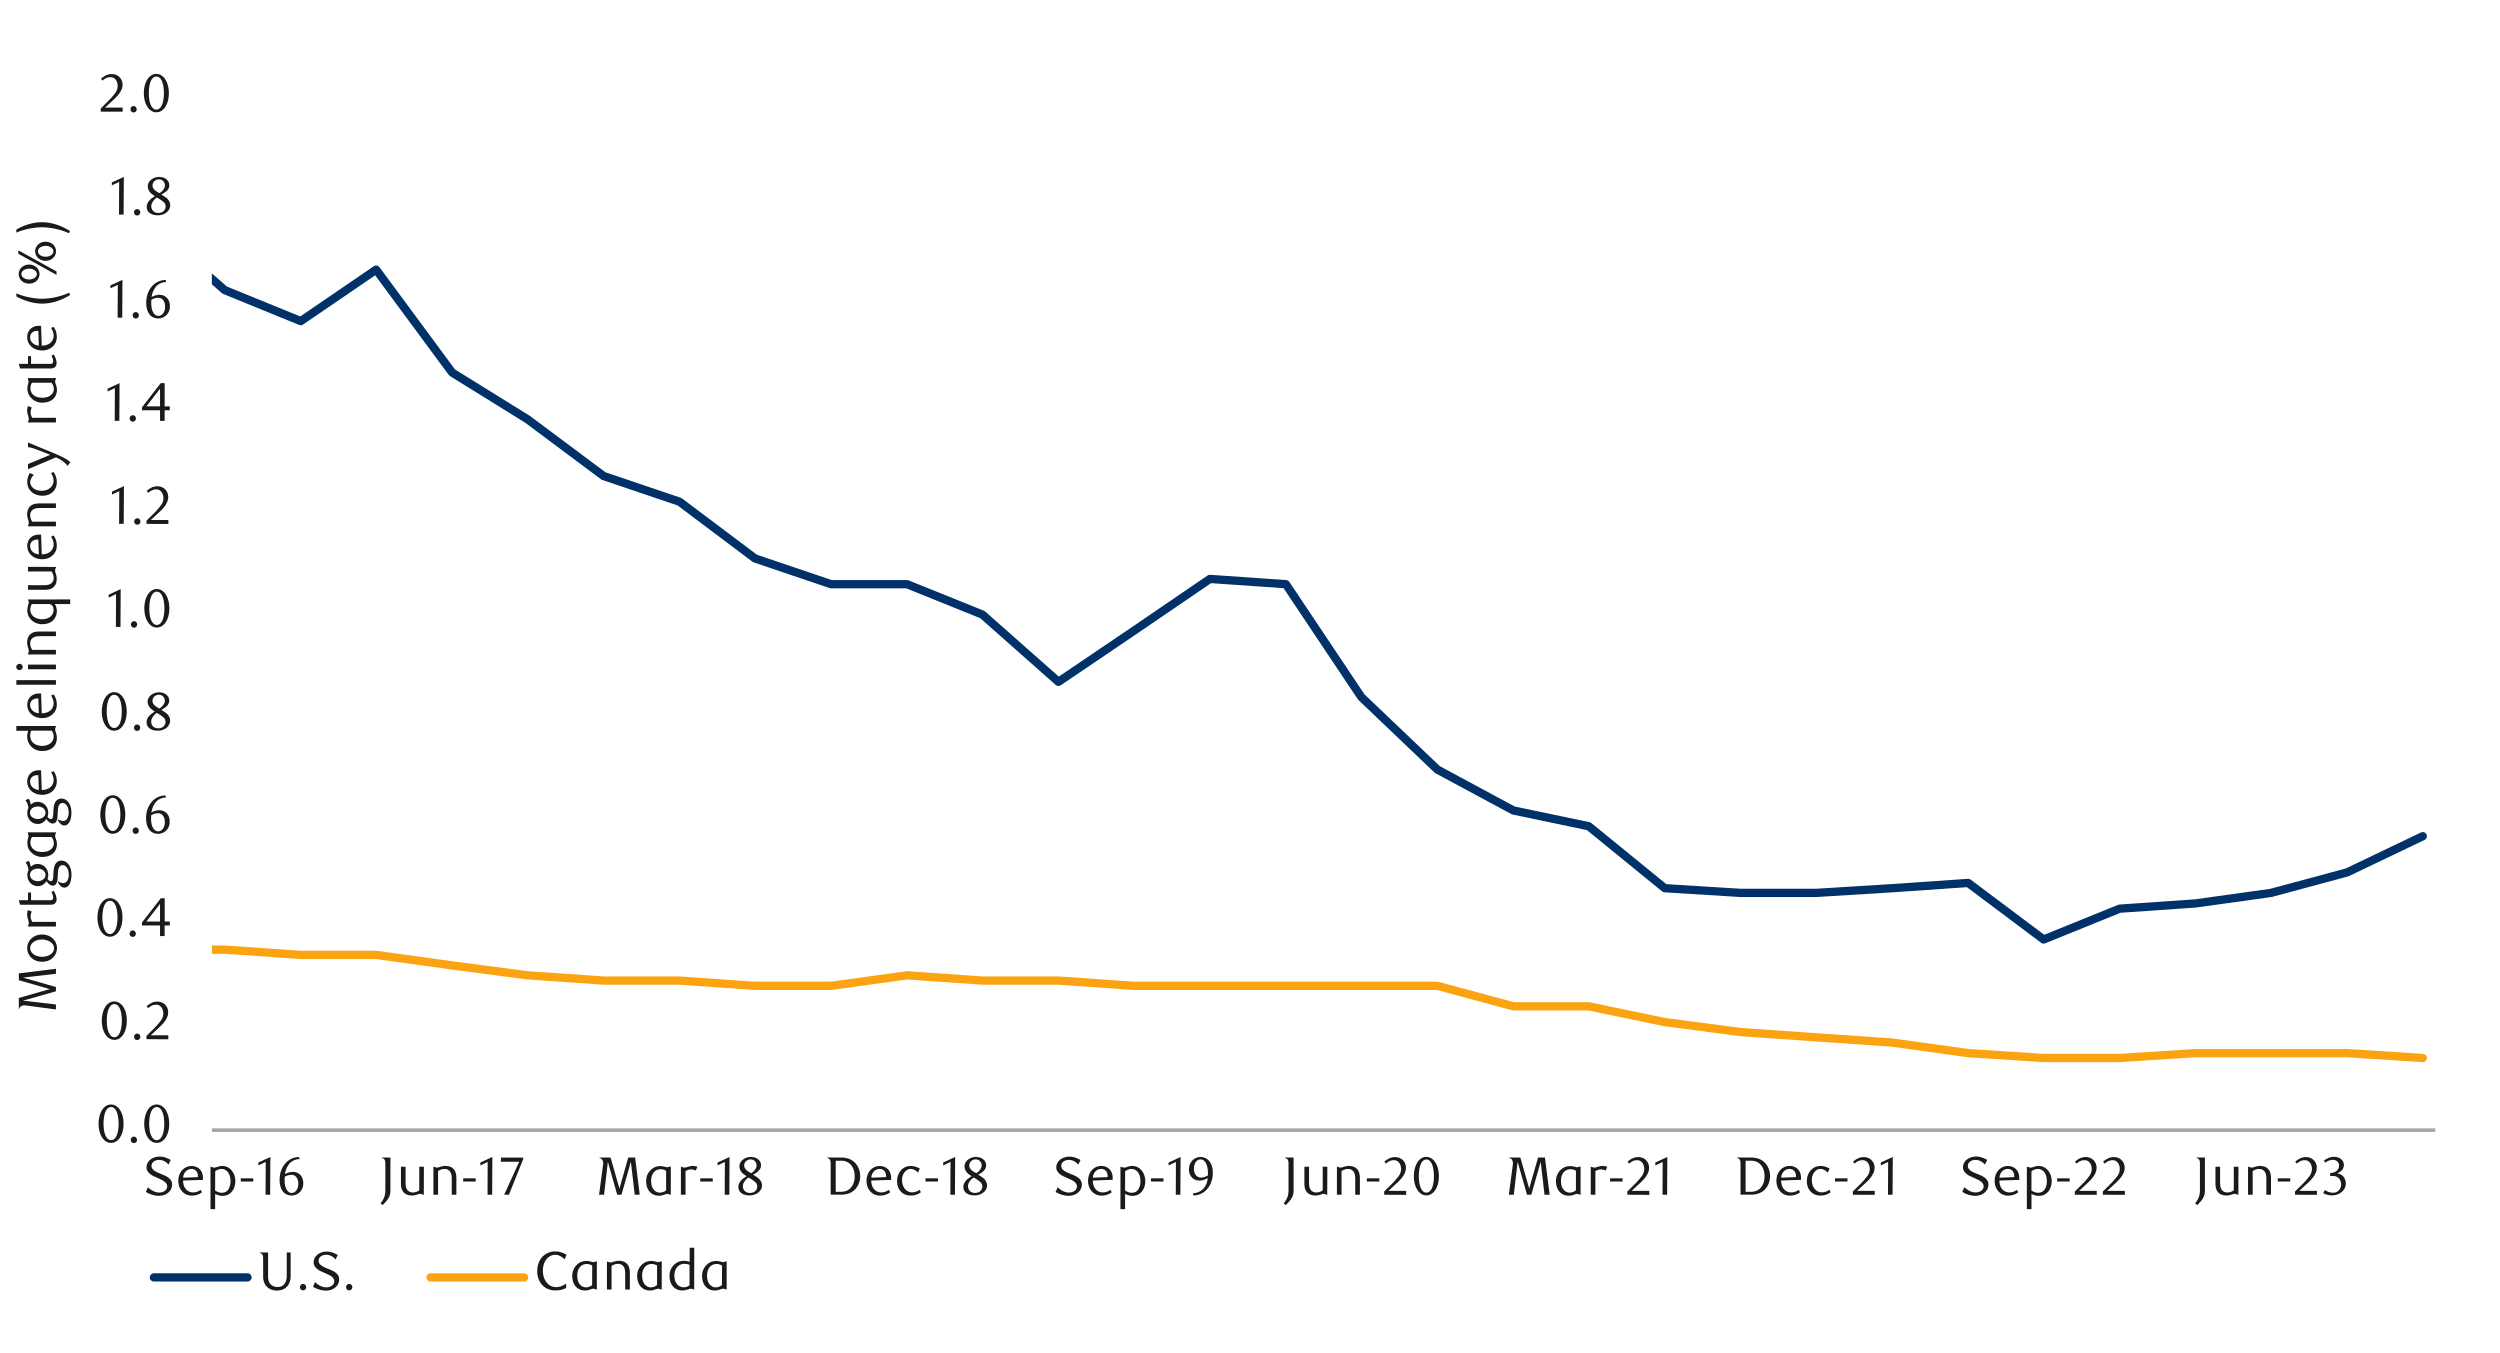 <svg id="Layer_1" data-name="Layer 1" xmlns="http://www.w3.org/2000/svg" xmlns:xlink="http://www.w3.org/1999/xlink" width="1460" height="790" viewBox="0 0 1460 790">
  <defs>
    <style>
      .cls-1, .cls-4, .cls-5, .cls-7, .cls-8 {
        fill: none;
      }

      .cls-2 {
        clip-path: url(#clip-path);
      }

      .cls-3 {
        clip-path: url(#clip-path-2);
      }

      .cls-4 {
        stroke: #000;
        stroke-miterlimit: 10;
        stroke-width: 0.39px;
        opacity: 0;
      }

      .cls-5 {
        stroke: #a6a6a6;
        stroke-width: 2.13px;
      }

      .cls-5, .cls-7, .cls-8 {
        stroke-linejoin: round;
      }

      .cls-6 {
        clip-path: url(#clip-path-3);
      }

      .cls-7 {
        stroke: #003168;
      }

      .cls-7, .cls-8 {
        stroke-linecap: round;
        stroke-width: 4.84px;
      }

      .cls-8 {
        stroke: #fca311;
      }

      .cls-9 {
        clip-path: url(#clip-path-5);
      }

      .cls-10 {
        fill: #1a1a1a;
      }
    </style>
    <clipPath id="clip-path">
      <rect class="cls-1" x="-132.92" y="-721.72" width="1725.84" height="2233.44"/>
    </clipPath>
    <clipPath id="clip-path-2">
      <rect class="cls-1" x="9.21" y="22.42" width="1441.58" height="745.16"/>
    </clipPath>
    <clipPath id="clip-path-3">
      <rect class="cls-1" x="123.72" y="58.12" width="1300.56" height="603.68"/>
    </clipPath>
    <clipPath id="clip-path-5">
      <rect class="cls-1" x="9.55" y="22.76" width="1441.25" height="744.82"/>
    </clipPath>
  </defs>
  <g class="cls-2">
    <g class="cls-3">
      <rect class="cls-4" x="9.33" y="22.59" width="1441.36" height="744.99"/>
    </g>
    <line class="cls-5" x1="123.81" y1="660" x2="1422.25" y2="660"/>
    <g class="cls-6">
      <polyline class="cls-7" points="-577.07 -1115.31 -532.88 -1019.14 -488.49 -949.83 -444.11 -826.57 -400.06 -636.73 -355.67 -522.68 -311.63 -459.52 -267.24 -360.17 -222.85 -297 -178.8 -263.87 -134.42 -227.68 -90.03 -95.2 -45.98 -38.18 -1.59 4.18 42.79 34.21 86.84 130.51 131.23 169.43 175.62 187.53 219.66 157.47 264.05 217.57 308.1 244.89 352.49 278 396.87 293.03 440.92 326.14 485.31 341.17 529.7 341.17 573.74 358.93 618.13 398.19 662.52 368.15 706.57 338.09 750.95 341.17 795 407.07 839.39 449.4 883.77 473.31 927.82 482.53 972.21 518.71 1016.6 521.45 1060.64 521.45 1105.03 518.71 1149.42 515.64 1193.47 548.66 1237.85 530.67 1282.24 527.6 1326.29 521.45 1370.68 509.49 1414.89 488.34"/>
    </g>
    <g class="cls-6">
      <polyline class="cls-8" points="-577.07 545.64 -532.88 548.77 -488.49 548.77 -444.11 554.58 -400.06 554.58 -355.67 554.58 -311.63 548.77 -267.24 557.66 -222.85 557.66 -178.8 554.58 -134.42 551.51 -90.03 554.58 -45.98 554.58 -1.59 554.58 42.79 551.51 86.84 554.58 131.23 554.58 175.62 557.66 219.66 557.66 264.05 563.8 308.1 569.59 352.49 572.66 396.87 572.66 440.92 575.73 485.31 575.73 529.7 569.59 573.74 572.66 618.13 572.66 662.52 575.73 706.57 575.73 750.95 575.73 795 575.73 839.39 575.73 883.77 587.69 927.82 587.69 972.21 596.91 1016.6 602.72 1060.64 605.79 1105.03 608.87 1149.42 615.02 1193.47 617.87 1237.85 617.87 1282.24 615.02 1326.29 615.02 1370.68 615.02 1414.89 617.87"/>
    </g>
    <g class="cls-9">
      <g>
        <path class="cls-10" d="M72.15,656.29a17.54,17.54,0,0,1-.54,4.49,12,12,0,0,1-1.54,3.54,7.4,7.4,0,0,1-2.32,2.31,5.45,5.45,0,0,1-2.93.82,5.34,5.34,0,0,1-2.88-.83,7.76,7.76,0,0,1-2.29-2.31,12.13,12.13,0,0,1-1.52-3.53,17.41,17.41,0,0,1-.55-4.46,17.91,17.91,0,0,1,.55-4.53,12.74,12.74,0,0,1,1.51-3.58,7.34,7.34,0,0,1,2.28-2.35,5.53,5.53,0,0,1,5.83,0,7.66,7.66,0,0,1,2.32,2.35,12.2,12.2,0,0,1,1.54,3.56A17.84,17.84,0,0,1,72.15,656.29Zm-2.89,0a24.66,24.66,0,0,0-.28-3.86,13.61,13.61,0,0,0-.83-3.11,5.58,5.58,0,0,0-1.37-2.05,2.72,2.72,0,0,0-1.91-.74,2.76,2.76,0,0,0-1.92.74,5.6,5.6,0,0,0-1.36,2,13.22,13.22,0,0,0-.84,3.07,26.61,26.61,0,0,0,0,7.7,13.3,13.3,0,0,0,.85,3.08,6,6,0,0,0,1.38,2,2.75,2.75,0,0,0,1.89.73,2.8,2.8,0,0,0,1.9-.73,5.72,5.72,0,0,0,1.38-2,13.24,13.24,0,0,0,.83-3.07A23.71,23.71,0,0,0,69.26,656.33Z"/>
        <path class="cls-10" d="M80,665.69a1.83,1.83,0,0,1-.52,1.32,1.73,1.73,0,0,1-1.31.53,1.69,1.69,0,0,1-1.27-.53,1.83,1.83,0,0,1-.52-1.32,1.93,1.93,0,0,1,.52-1.32,1.68,1.68,0,0,1,1.27-.56,1.72,1.72,0,0,1,1.31.56A1.93,1.93,0,0,1,80,665.69Z"/>
        <path class="cls-10" d="M98.82,656.29a17.53,17.53,0,0,1-.55,4.49,12,12,0,0,1-1.54,3.54,7.4,7.4,0,0,1-2.32,2.31,5.45,5.45,0,0,1-2.93.82,5.34,5.34,0,0,1-2.88-.83,7.76,7.76,0,0,1-2.29-2.31,12.41,12.41,0,0,1-1.52-3.53,17.41,17.41,0,0,1-.55-4.46,17.91,17.91,0,0,1,.55-4.53,12.74,12.74,0,0,1,1.51-3.58,7.34,7.34,0,0,1,2.28-2.35,5.53,5.53,0,0,1,5.83,0,7.66,7.66,0,0,1,2.32,2.35,12.2,12.2,0,0,1,1.54,3.56A17.83,17.83,0,0,1,98.82,656.29Zm-2.89,0a24.62,24.62,0,0,0-.29-3.86,13.11,13.11,0,0,0-.83-3.11,5.56,5.56,0,0,0-1.36-2.05,2.86,2.86,0,0,0-3.84,0,5.6,5.6,0,0,0-1.36,2,12.76,12.76,0,0,0-.83,3.07,25.7,25.7,0,0,0,0,7.7,12.83,12.83,0,0,0,.84,3.08,5.87,5.87,0,0,0,1.39,2,2.71,2.71,0,0,0,1.88.73,2.78,2.78,0,0,0,1.9-.73,5.59,5.59,0,0,0,1.38-2,12.76,12.76,0,0,0,.83-3.07A23.66,23.66,0,0,0,95.93,656.33Z"/>
      </g>
    </g>
    <g class="cls-9">
      <g>
        <path class="cls-10" d="M74.05,596.11a17.1,17.1,0,0,1-.55,4.49A12,12,0,0,1,72,604.14a7.37,7.37,0,0,1-2.31,2.31,5.47,5.47,0,0,1-2.93.82,5.34,5.34,0,0,1-2.89-.83,7.73,7.73,0,0,1-2.28-2.31A11.87,11.87,0,0,1,60,600.6a17,17,0,0,1-.55-4.46,17.47,17.47,0,0,1,.55-4.53,12.45,12.45,0,0,1,1.5-3.58,7.36,7.36,0,0,1,2.29-2.35,5.4,5.4,0,0,1,2.9-.83,5.48,5.48,0,0,1,2.93.83A7.63,7.63,0,0,1,72,588a12.2,12.2,0,0,1,1.54,3.56A17.39,17.39,0,0,1,74.05,596.11Zm-2.89,0a24.66,24.66,0,0,0-.28-3.86,13.59,13.59,0,0,0-.84-3.11,5.56,5.56,0,0,0-1.36-2,2.85,2.85,0,0,0-3.83,0,5.62,5.62,0,0,0-1.37,2,13.7,13.7,0,0,0-.83,3.08,26.54,26.54,0,0,0,0,7.69A12.82,12.82,0,0,0,63.5,603a5.72,5.72,0,0,0,1.38,2,2.71,2.71,0,0,0,1.88.73,2.78,2.78,0,0,0,1.9-.73A5.47,5.47,0,0,0,70,603a13.22,13.22,0,0,0,.84-3.07A23.71,23.71,0,0,0,71.16,596.15Z"/>
        <path class="cls-10" d="M81.93,605.51a1.79,1.79,0,0,1-.52,1.32,1.72,1.72,0,0,1-1.3.54,1.69,1.69,0,0,1-1.27-.54,1.79,1.79,0,0,1-.52-1.32,1.88,1.88,0,0,1,.52-1.32,1.67,1.67,0,0,1,1.27-.56,1.7,1.7,0,0,1,1.3.56A1.88,1.88,0,0,1,81.93,605.51Z"/>
        <path class="cls-10" d="M85.51,606.89V605l4.15-4.11a41.1,41.1,0,0,0,4.16-4.7A7.11,7.11,0,0,0,95.37,592a7,7,0,0,0-.3-2.09,5.28,5.28,0,0,0-.83-1.66,3.81,3.81,0,0,0-1.3-1.1,3.85,3.85,0,0,0-1.75-.4,5.94,5.94,0,0,0-2.54.55,8,8,0,0,0-2.1,1.46l-.91-1.13a12.38,12.38,0,0,1,3-2,7.89,7.89,0,0,1,3.33-.68,6.32,6.32,0,0,1,2.42.46,6.08,6.08,0,0,1,2,1.28,6.16,6.16,0,0,1,1.33,2,6.26,6.26,0,0,1,.49,2.52,7.06,7.06,0,0,1-.55,2.74,13.45,13.45,0,0,1-1.35,2.44,18.32,18.32,0,0,1-1.7,2C94,599,93.47,599.52,93,600l-5,4.61h10.3v2.32Z"/>
      </g>
    </g>
    <g class="cls-9">
      <g>
        <path class="cls-10" d="M71.51,535.85a17.26,17.26,0,0,1-.55,4.51,11.92,11.92,0,0,1-1.54,3.54,7.54,7.54,0,0,1-2.32,2.32,5.57,5.57,0,0,1-2.94.82,5.29,5.29,0,0,1-2.89-.84A7.76,7.76,0,0,1,59,543.89a12.25,12.25,0,0,1-1.52-3.53,17.13,17.13,0,0,1-.55-4.48,17.6,17.6,0,0,1,.55-4.54A12.93,12.93,0,0,1,59,527.75a7.26,7.26,0,0,1,2.29-2.35,5.43,5.43,0,0,1,2.9-.83,5.49,5.49,0,0,1,2.94.83,7.66,7.66,0,0,1,2.32,2.35A12.06,12.06,0,0,1,71,531.33,17.33,17.33,0,0,1,71.51,535.85Zm-2.89,0a24.57,24.57,0,0,0-.29-3.87,13.56,13.56,0,0,0-.83-3.12,5.62,5.62,0,0,0-1.37-2.06,2.86,2.86,0,0,0-3.84,0,5.74,5.74,0,0,0-1.37,2,13.42,13.42,0,0,0-.83,3.09,25.77,25.77,0,0,0,0,7.71,12.82,12.82,0,0,0,.85,3.08,5.94,5.94,0,0,0,1.38,2.05,2.76,2.76,0,0,0,1.89.74,2.83,2.83,0,0,0,1.91-.74,5.68,5.68,0,0,0,1.38-2.05,13.29,13.29,0,0,0,.83-3.06A24,24,0,0,0,68.62,535.9Z"/>
        <path class="cls-10" d="M79.32,545.28a1.86,1.86,0,0,1-.52,1.32,1.77,1.77,0,0,1-1.31.53,1.71,1.71,0,0,1-1.27-.53,1.82,1.82,0,0,1-.52-1.32,1.89,1.89,0,0,1,.52-1.33,1.67,1.67,0,0,1,1.27-.56,1.72,1.72,0,0,1,1.31.56A1.94,1.94,0,0,1,79.32,545.28Z"/>
        <path class="cls-10" d="M96.15,540.46v6.2h-2.7v-6.2H82.9v-1.7l11-14.16h2.29v13.59h3v2.27Zm-2.7-12.59-8,10.32h8Z"/>
      </g>
    </g>
    <g class="cls-9">
      <g>
        <path class="cls-10" d="M73.17,475.72a17.12,17.12,0,0,1-.55,4.5,12.18,12.18,0,0,1-1.53,3.54,7.73,7.73,0,0,1-2.32,2.31,5.56,5.56,0,0,1-2.93.82,5.27,5.27,0,0,1-2.89-.84,7.51,7.51,0,0,1-2.28-2.31,11.81,11.81,0,0,1-1.52-3.52,17,17,0,0,1-.55-4.47,17.44,17.44,0,0,1,.55-4.52,12.51,12.51,0,0,1,1.5-3.59,7.23,7.23,0,0,1,2.29-2.34,5.33,5.33,0,0,1,2.9-.84,5.4,5.4,0,0,1,2.93.84,7.62,7.62,0,0,1,2.32,2.34,12.37,12.37,0,0,1,1.53,3.57A17.31,17.31,0,0,1,73.17,475.72Zm-2.89,0a24.57,24.57,0,0,0-.28-3.86,14,14,0,0,0-.83-3.11,5.75,5.75,0,0,0-1.37-2.06,2.85,2.85,0,0,0-3.83,0,5.62,5.62,0,0,0-1.37,2,13.85,13.85,0,0,0-.83,3.08,26.54,26.54,0,0,0,0,7.69,12.69,12.69,0,0,0,.85,3.08,5.89,5.89,0,0,0,1.38,2,2.68,2.68,0,0,0,1.88.74,2.73,2.73,0,0,0,1.9-.74,5.52,5.52,0,0,0,1.39-2,13.81,13.81,0,0,0,.83-3.06A23.8,23.8,0,0,0,70.28,475.77Z"/>
        <path class="cls-10" d="M81.05,485.13a1.82,1.82,0,0,1-.52,1.32,1.75,1.75,0,0,1-1.3.53,1.71,1.71,0,0,1-1.27-.53,1.82,1.82,0,0,1-.52-1.32,1.88,1.88,0,0,1,.52-1.32,1.64,1.64,0,0,1,1.27-.57,1.68,1.68,0,0,1,1.3.57A1.88,1.88,0,0,1,81.05,485.13Z"/>
        <path class="cls-10" d="M97,465.72a9.27,9.27,0,0,0-2.91.57,8.22,8.22,0,0,0-2.06,1.13,6.63,6.63,0,0,0-1.38,1.43,16.87,16.87,0,0,0-.91,1.46,10.66,10.66,0,0,0-.81,2,11.89,11.89,0,0,0-.51,2.18,9.92,9.92,0,0,1,2.41-1,8.8,8.8,0,0,1,2.24-.3,6.22,6.22,0,0,1,2.32.44,5.64,5.64,0,0,1,1.94,1.29,6,6,0,0,1,1.3,2.07,7.86,7.86,0,0,1,.47,2.8,7.56,7.56,0,0,1-.58,3.06,6.66,6.66,0,0,1-3.72,3.63,7.06,7.06,0,0,1-2.51.47,6.88,6.88,0,0,1-2.72-.54,5.65,5.65,0,0,1-2.21-1.66,8.42,8.42,0,0,1-1.5-2.88,13.93,13.93,0,0,1-.55-4.12,15.47,15.47,0,0,1,.88-5.28,13.32,13.32,0,0,1,2.41-4.18,10.74,10.74,0,0,1,3.58-2.74,10.1,10.1,0,0,1,4.44-1Zm-8.67,10.33c0,.3-.08.6-.1.91s0,.63,0,1a18.28,18.28,0,0,0,.19,2.6,8.3,8.3,0,0,0,.53,2,5.41,5.41,0,0,0,1.47,2.23,3,3,0,0,0,1.94.72,3.18,3.18,0,0,0,1.46-.36,3.6,3.6,0,0,0,1.23-1.05,5.53,5.53,0,0,0,.86-1.66,6.72,6.72,0,0,0,.33-2.17,6.19,6.19,0,0,0-1.11-4,3.58,3.58,0,0,0-2.89-1.34,6.75,6.75,0,0,0-1.86.27A8.5,8.5,0,0,0,88.37,476.05Z"/>
      </g>
    </g>
    <g class="cls-9">
      <g>
        <path class="cls-10" d="M74,415.54a17.12,17.12,0,0,1-.55,4.5,11.8,11.8,0,0,1-1.53,3.54,7.4,7.4,0,0,1-2.32,2.31,5.47,5.47,0,0,1-2.93.82,5.31,5.31,0,0,1-2.88-.83,7.68,7.68,0,0,1-2.29-2.32A12,12,0,0,1,60,420a17,17,0,0,1-.55-4.46,17.47,17.47,0,0,1,.55-4.53,13.1,13.1,0,0,1,1.5-3.59,7.43,7.43,0,0,1,2.29-2.34,5.53,5.53,0,0,1,5.83,0,7.73,7.73,0,0,1,2.32,2.34A12.1,12.1,0,0,1,73.43,411,17.36,17.36,0,0,1,74,415.54Zm-2.89,0a24.57,24.57,0,0,0-.28-3.86,14.14,14.14,0,0,0-.83-3.11,5.71,5.71,0,0,0-1.37-2.06,2.88,2.88,0,0,0-3.83,0,5.78,5.78,0,0,0-1.36,2,13.31,13.31,0,0,0-.84,3.08,26.61,26.61,0,0,0,0,7.7,12.73,12.73,0,0,0,.85,3.07,6,6,0,0,0,1.38,2.05,2.74,2.74,0,0,0,1.89.73,2.8,2.8,0,0,0,1.9-.73A5.76,5.76,0,0,0,70,422.45a13.81,13.81,0,0,0,.83-3.06A23.8,23.8,0,0,0,71.09,415.59Z"/>
        <path class="cls-10" d="M81.86,425a1.85,1.85,0,0,1-.51,1.32,1.77,1.77,0,0,1-1.31.53,1.73,1.73,0,0,1-1.27-.53,1.86,1.86,0,0,1-.52-1.32,1.93,1.93,0,0,1,.52-1.32,1.65,1.65,0,0,1,1.27-.56,1.69,1.69,0,0,1,1.31.56A1.92,1.92,0,0,1,81.86,425Z"/>
        <path class="cls-10" d="M90.4,415.5c-.44-.27-.91-.58-1.4-.91a7.64,7.64,0,0,1-1.35-1.2,6.56,6.56,0,0,1-1-1.58,5,5,0,0,1-.41-2.12,4.18,4.18,0,0,1,.55-2.11,6,6,0,0,1,1.46-1.69,7.4,7.4,0,0,1,4.57-1.57,8,8,0,0,1,2.34.33,5.62,5.62,0,0,1,1.89,1,4.72,4.72,0,0,1,1.28,1.5,4.19,4.19,0,0,1,.47,2,4.09,4.09,0,0,1-.37,1.79,5.13,5.13,0,0,1-1,1.43A8,8,0,0,1,96,413.5c-.56.37-1.15.73-1.76,1.09l.62.37,1.63,1.09a7.65,7.65,0,0,1,1.46,1.25,6.1,6.1,0,0,1,1,1.59,4.86,4.86,0,0,1,.41,2,4.55,4.55,0,0,1-.57,2.21A5.73,5.73,0,0,1,97.29,425a8.06,8.06,0,0,1-2.3,1.26,8.68,8.68,0,0,1-2.87.47,10,10,0,0,1-2.49-.3,6.29,6.29,0,0,1-2.07-.91A4.42,4.42,0,0,1,86.15,424a4.28,4.28,0,0,1-.52-2.15,4.92,4.92,0,0,1,.5-2.26,7.25,7.25,0,0,1,1.24-1.73,9.81,9.81,0,0,1,1.55-1.3Zm1.1.81a14.66,14.66,0,0,0-1.22,1.06,7.67,7.67,0,0,0-1,1.24,5.69,5.69,0,0,0-.72,1.38,4.08,4.08,0,0,0-.27,1.44,4,4,0,0,0,.27,1.46,3.75,3.75,0,0,0,.78,1.26,3.65,3.65,0,0,0,1.29.86,4.71,4.71,0,0,0,1.8.32,4.9,4.9,0,0,0,1.83-.32,3.91,3.91,0,0,0,1.33-.86,3.56,3.56,0,0,0,.82-1.26,4.24,4.24,0,0,0,.26-1.46,3.48,3.48,0,0,0-1.35-2.57c-.31-.27-.64-.54-1-.79s-.69-.48-1-.7l-1-.6ZM93,413.77a7.43,7.43,0,0,0,1.21-.83,7.06,7.06,0,0,0,1-1.08A5.68,5.68,0,0,0,96,410.6a3.61,3.61,0,0,0,.27-1.38,3.54,3.54,0,0,0-.76-2.2,3.29,3.29,0,0,0-1.14-.93,3.86,3.86,0,0,0-4.23.65,3.4,3.4,0,0,0-1.09,2.63,2.76,2.76,0,0,0,.31,1.34,4.87,4.87,0,0,0,.8,1.08,6.27,6.27,0,0,0,1.12.91c.41.28.83.54,1.25.79Z"/>
      </g>
    </g>
    <g class="cls-9">
      <g>
        <path class="cls-10" d="M67.68,366.1l.09-19.17L63.49,349v-1.7l7-3.25-.13,22.07Z"/>
        <path class="cls-10" d="M80.08,364.71a1.84,1.84,0,0,1-.52,1.32,1.76,1.76,0,0,1-1.31.54A1.69,1.69,0,0,1,77,366a1.8,1.8,0,0,1-.52-1.32,1.88,1.88,0,0,1,.52-1.32,1.64,1.64,0,0,1,1.27-.57,1.71,1.71,0,0,1,1.31.57A1.93,1.93,0,0,1,80.08,364.71Z"/>
        <path class="cls-10" d="M98.9,355.28a17.63,17.63,0,0,1-.55,4.51,12.13,12.13,0,0,1-1.54,3.55,7.43,7.43,0,0,1-2.33,2.31,5.47,5.47,0,0,1-2.93.82,5.34,5.34,0,0,1-2.89-.83,7.57,7.57,0,0,1-2.29-2.32,12.14,12.14,0,0,1-1.53-3.53,17.49,17.49,0,0,1-.55-4.47,18,18,0,0,1,.55-4.54,12.68,12.68,0,0,1,1.51-3.59,7.36,7.36,0,0,1,2.29-2.35,5.5,5.5,0,0,1,5.84,0,7.68,7.68,0,0,1,2.33,2.35,12.26,12.26,0,0,1,1.54,3.57A17.88,17.88,0,0,1,98.9,355.28Zm-2.9.05a24.8,24.8,0,0,0-.28-3.87,13.59,13.59,0,0,0-.84-3.11,5.54,5.54,0,0,0-1.37-2.07,2.77,2.77,0,0,0-1.92-.74,2.8,2.8,0,0,0-1.92.74,5.73,5.73,0,0,0-1.36,2.05,13.31,13.31,0,0,0-.84,3.08,26.68,26.68,0,0,0,0,7.71,12.78,12.78,0,0,0,.85,3.09,5.77,5.77,0,0,0,1.39,2,2.68,2.68,0,0,0,1.88.74,2.77,2.77,0,0,0,1.91-.74,5.51,5.51,0,0,0,1.38-2,13.36,13.36,0,0,0,.84-3.07A23.84,23.84,0,0,0,96,355.33Z"/>
      </g>
    </g>
    <g class="cls-9">
      <g>
        <path class="cls-10" d="M69.56,305.94l.09-19.12-4.27,2v-1.7l7-3.23-.13,22Z"/>
        <path class="cls-10" d="M82,304.56a1.85,1.85,0,0,1-.51,1.32,1.73,1.73,0,0,1-1.31.53,1.69,1.69,0,0,1-1.27-.53,1.82,1.82,0,0,1-.52-1.32,1.88,1.88,0,0,1,.52-1.32,1.68,1.68,0,0,1,1.27-.56,1.72,1.72,0,0,1,1.31.56A1.92,1.92,0,0,1,82,304.56Z"/>
        <path class="cls-10" d="M85.57,305.94v-1.88l4.15-4.12a40.15,40.15,0,0,0,4.16-4.69,7.06,7.06,0,0,0,1.56-4.19,6.94,6.94,0,0,0-.3-2.09,5.29,5.29,0,0,0-.84-1.66,3.61,3.61,0,0,0-1.3-1.1,3.66,3.66,0,0,0-1.74-.4,6,6,0,0,0-2.55.55,8.16,8.16,0,0,0-2.1,1.46l-.91-1.13a12.58,12.58,0,0,1,3-2.05A8,8,0,0,1,92,284a6.28,6.28,0,0,1,2.42.46,5.88,5.88,0,0,1,2,1.28,5.8,5.8,0,0,1,1.33,2,6.26,6.26,0,0,1,.49,2.52,6.88,6.88,0,0,1-.55,2.74,12,12,0,0,1-1.35,2.43,17.52,17.52,0,0,1-1.69,2.06c-.6.61-1.14,1.14-1.62,1.58l-5,4.61h10.3v2.32Z"/>
      </g>
    </g>
    <g class="cls-9">
      <g>
        <path class="cls-10" d="M67,245.77l.09-19.13-4.27,2V227l7-3.24-.13,22Z"/>
        <path class="cls-10" d="M79.36,244.38a1.79,1.79,0,0,1-.52,1.32,1.72,1.72,0,0,1-1.3.54,1.69,1.69,0,0,1-1.27-.54,1.79,1.79,0,0,1-.52-1.32,1.88,1.88,0,0,1,.52-1.32,1.67,1.67,0,0,1,1.27-.56,1.7,1.7,0,0,1,1.3.56A1.88,1.88,0,0,1,79.36,244.38Z"/>
        <path class="cls-10" d="M96.16,239.58v6.19h-2.7v-6.19H82.94v-1.7l10.93-14.13h2.29v13.57h3v2.26ZM93.46,227l-7.94,10.3h7.94Z"/>
      </g>
    </g>
    <g class="cls-9">
      <g>
        <path class="cls-10" d="M68.69,185.53l.1-19.17-4.28,2v-1.7l7-3.24-.12,22.06Z"/>
        <path class="cls-10" d="M81.09,184.15a1.82,1.82,0,0,1-.52,1.32,1.83,1.83,0,0,1-2.58,0,1.86,1.86,0,0,1-.52-1.32,1.94,1.94,0,0,1,.52-1.33,1.77,1.77,0,0,1,2.58,0A1.89,1.89,0,0,1,81.09,184.15Z"/>
        <path class="cls-10" d="M97.11,164.7a9.58,9.58,0,0,0-2.91.56,8.2,8.2,0,0,0-2.06,1.14,6.46,6.46,0,0,0-1.39,1.43,16.87,16.87,0,0,0-.91,1.46,11,11,0,0,0-.82,2,11.91,11.91,0,0,0-.5,2.19,9.59,9.59,0,0,1,2.41-1,8.82,8.82,0,0,1,2.25-.3,6.25,6.25,0,0,1,2.32.44,5.78,5.78,0,0,1,1.94,1.29,6,6,0,0,1,1.31,2.08,7.86,7.86,0,0,1,.47,2.8,7.75,7.75,0,0,1-.58,3.07,6.89,6.89,0,0,1-1.55,2.25,6.59,6.59,0,0,1-2.18,1.39,7.08,7.08,0,0,1-2.52.47,6.88,6.88,0,0,1-2.72-.54,5.75,5.75,0,0,1-2.22-1.66,8.52,8.52,0,0,1-1.5-2.88,14.12,14.12,0,0,1-.55-4.14,15.57,15.57,0,0,1,.88-5.29,13.26,13.26,0,0,1,2.41-4.19,11.15,11.15,0,0,1,3.59-2.75,10.14,10.14,0,0,1,4.45-1Zm-8.69,10.35c0,.3-.07.6-.09.91s0,.63,0,.95a17.06,17.06,0,0,0,.19,2.61,7.88,7.88,0,0,0,.53,2,5.46,5.46,0,0,0,1.47,2.24,3,3,0,0,0,2,.72,3.14,3.14,0,0,0,1.45-.36,3.63,3.63,0,0,0,1.24-1,5.59,5.59,0,0,0,.86-1.67,6.72,6.72,0,0,0,.33-2.17,6.25,6.25,0,0,0-1.11-4.05,3.59,3.59,0,0,0-2.9-1.33,7.19,7.19,0,0,0-1.86.26A8.61,8.61,0,0,0,88.42,175.05Z"/>
      </g>
    </g>
    <g class="cls-9">
      <g>
        <path class="cls-10" d="M69.49,125.35l.1-19.12-4.27,2v-1.7l7-3.23-.13,22Z"/>
        <path class="cls-10" d="M81.9,124a1.86,1.86,0,0,1-.52,1.32,1.76,1.76,0,0,1-1.3.53,1.74,1.74,0,0,1-1.28-.53,1.85,1.85,0,0,1-.51-1.32,1.92,1.92,0,0,1,.51-1.32,1.66,1.66,0,0,1,1.28-.56,1.68,1.68,0,0,1,1.3.56A1.93,1.93,0,0,1,81.9,124Z"/>
        <path class="cls-10" d="M90.46,114.52c-.44-.27-.9-.58-1.39-.91a7,7,0,0,1-1.35-1.2,6.3,6.3,0,0,1-1-1.58,5.14,5.14,0,0,1-.41-2.12,4.28,4.28,0,0,1,.55-2.11,5.77,5.77,0,0,1,1.47-1.69,7.34,7.34,0,0,1,4.56-1.57,8.09,8.09,0,0,1,2.35.33,6,6,0,0,1,1.89,1,4.83,4.83,0,0,1,1.27,1.51,4.08,4.08,0,0,1,.47,2,4.24,4.24,0,0,1-.36,1.79,5.1,5.1,0,0,1-1,1.43A8,8,0,0,1,96,112.52c-.56.37-1.14.73-1.76,1.09l.63.37,1.63,1.09A7.59,7.59,0,0,1,98,116.32,6.1,6.1,0,0,1,99,117.91a4.92,4.92,0,0,1-.15,4.25A5.89,5.89,0,0,1,97.35,124a7.93,7.93,0,0,1-2.3,1.26,8.64,8.64,0,0,1-2.87.47,10,10,0,0,1-2.49-.3,6.48,6.48,0,0,1-2.07-.91A4.62,4.62,0,0,1,86.21,123a4.38,4.38,0,0,1-.51-2.15,4.8,4.8,0,0,1,.5-2.26,6.74,6.74,0,0,1,1.24-1.73,9.38,9.38,0,0,1,1.55-1.3Zm1.11.81a13.31,13.31,0,0,0-1.23,1.06,8.83,8.83,0,0,0-1,1.24,6.49,6.49,0,0,0-.72,1.38,4,4,0,0,0,0,2.9,3.78,3.78,0,0,0,.79,1.26,3.65,3.65,0,0,0,1.28.86,4.8,4.8,0,0,0,1.81.32,4.85,4.85,0,0,0,1.82-.32,4,4,0,0,0,1.33-.86,3.56,3.56,0,0,0,.82-1.26,4.06,4.06,0,0,0,.27-1.46,3.48,3.48,0,0,0-1.35-2.57c-.32-.28-.65-.54-1-.79s-.69-.49-1-.7l-1-.6Zm1.54-2.54a7.89,7.89,0,0,0,1.21-.83,7.08,7.08,0,0,0,1-1.09,5.11,5.11,0,0,0,.73-1.25,3.8,3.8,0,0,0,.26-1.38,3.59,3.59,0,0,0-.75-2.2,3.42,3.42,0,0,0-1.15-.93,3.84,3.84,0,0,0-4.22.65,3.4,3.4,0,0,0-1.1,2.63,2.76,2.76,0,0,0,.31,1.34,4.87,4.87,0,0,0,.8,1.08,6.27,6.27,0,0,0,1.12.91c.42.27.84.54,1.26.79Z"/>
      </g>
    </g>
    <g class="cls-9">
      <g>
        <path class="cls-10" d="M58.85,65.2V63.32L63,59.2a41.1,41.1,0,0,0,4.16-4.69,7.14,7.14,0,0,0,1.55-4.19,6.94,6.94,0,0,0-.3-2.09,5.33,5.33,0,0,0-.83-1.67,3.92,3.92,0,0,0-1.3-1.1,3.85,3.85,0,0,0-1.75-.39,5.79,5.79,0,0,0-2.54.55,7.62,7.62,0,0,0-2.1,1.46L59,46a12.33,12.33,0,0,1,3-2.05,7.74,7.74,0,0,1,3.33-.68,6.51,6.51,0,0,1,2.42.45,6,6,0,0,1,2,1.29,6,6,0,0,1,1.34,2,6.52,6.52,0,0,1,.49,2.53A7.09,7.09,0,0,1,71,52.2a13,13,0,0,1-1.35,2.43,17.46,17.46,0,0,1-1.7,2q-.9.93-1.62,1.59l-5,4.61h10.3V65.2Z"/>
        <path class="cls-10" d="M79.83,63.82a1.86,1.86,0,0,1-.52,1.32,1.76,1.76,0,0,1-1.3.53,1.74,1.74,0,0,1-1.28-.53,1.85,1.85,0,0,1-.51-1.32,1.92,1.92,0,0,1,.51-1.32A1.66,1.66,0,0,1,78,61.93a1.69,1.69,0,0,1,1.3.57A1.93,1.93,0,0,1,79.83,63.82Z"/>
        <path class="cls-10" d="M98.61,54.41a17.55,17.55,0,0,1-.55,4.5,12.19,12.19,0,0,1-1.54,3.54,7.62,7.62,0,0,1-2.32,2.31,5.53,5.53,0,0,1-2.93.82,5.26,5.26,0,0,1-2.88-.84,7.53,7.53,0,0,1-2.29-2.31,12.34,12.34,0,0,1-1.52-3.52A17.43,17.43,0,0,1,84,54.44a17.88,17.88,0,0,1,.55-4.52,12.81,12.81,0,0,1,1.51-3.59A7.23,7.23,0,0,1,88.38,44a5.28,5.28,0,0,1,2.89-.83A5.37,5.37,0,0,1,94.2,44a7.62,7.62,0,0,1,2.32,2.34,12.38,12.38,0,0,1,1.54,3.57A17.75,17.75,0,0,1,98.61,54.41Zm-2.89.05a24.53,24.53,0,0,0-.29-3.86,13,13,0,0,0-.83-3.11,5.61,5.61,0,0,0-1.36-2.06,2.86,2.86,0,0,0-3.84,0,5.6,5.6,0,0,0-1.36,2,12.85,12.85,0,0,0-.83,3.08,25.63,25.63,0,0,0,0,7.69,12.7,12.7,0,0,0,.84,3.08,5.77,5.77,0,0,0,1.39,2,2.68,2.68,0,0,0,1.88.74,2.74,2.74,0,0,0,1.9-.74,5.51,5.51,0,0,0,1.38-2,12.8,12.8,0,0,0,.83-3.06A23.75,23.75,0,0,0,95.72,54.46Z"/>
      </g>
    </g>
    <g class="cls-9">
      <g>
        <path class="cls-10" d="M98.44,680.13a8.66,8.66,0,0,0-2.34-1.92,6.39,6.39,0,0,0-3.22-.81,5.56,5.56,0,0,0-1.73.25,4.45,4.45,0,0,0-1.39.71,3.31,3.31,0,0,0-.94,1.1,3.1,3.1,0,0,0-.33,1.43,2.72,2.72,0,0,0,.48,1.62,4.77,4.77,0,0,0,1.24,1.21,11.58,11.58,0,0,0,1.75,1c.66.29,1.33.57,2,.85s1.56.64,2.34,1a9.82,9.82,0,0,1,2.1,1.23,6,6,0,0,1,1.51,1.66,4.31,4.31,0,0,1,.59,2.29,5.9,5.9,0,0,1-.65,2.77,6.38,6.38,0,0,1-1.72,2.07,7.9,7.9,0,0,1-2.45,1.31,9.26,9.26,0,0,1-2.87.45,12.62,12.62,0,0,1-2.08-.18,16.74,16.74,0,0,1-2.06-.5,15.73,15.73,0,0,1-1.89-.72,11.7,11.7,0,0,1-1.59-.89l1.2-2.71a11.71,11.71,0,0,0,2.86,2.11,10.06,10.06,0,0,0,1.8.71,6.84,6.84,0,0,0,1.89.26,6.15,6.15,0,0,0,1.86-.26,5.13,5.13,0,0,0,1.48-.74,3.4,3.4,0,0,0,1-1.14,3,3,0,0,0,.35-1.42,2.79,2.79,0,0,0-.49-1.65,5.26,5.26,0,0,0-1.29-1.29A10.71,10.71,0,0,0,94,688.84l-2.11-1c-.75-.31-1.51-.66-2.28-1a10.21,10.21,0,0,1-2-1.29,6.52,6.52,0,0,1-1.46-1.65,4.1,4.1,0,0,1-.56-2.19,5.13,5.13,0,0,1,.66-2.62,6.28,6.28,0,0,1,1.73-2,8.11,8.11,0,0,1,2.44-1.23,9.42,9.42,0,0,1,2.78-.42,10,10,0,0,1,3.53.61,23.23,23.23,0,0,1,2.95,1.34Z"/>
        <path class="cls-10" d="M106.93,689.44a8.78,8.78,0,0,0,.45,2.9,6.45,6.45,0,0,0,1.22,2.19,5.42,5.42,0,0,0,1.86,1.37,5.61,5.61,0,0,0,2.33.47A7,7,0,0,0,115,696a10,10,0,0,0,2.22-1.11l.72,1.39a9.34,9.34,0,0,1-3,1.55,11.39,11.39,0,0,1-3,.4,7.35,7.35,0,0,1-3.13-.66,7.42,7.42,0,0,1-2.47-1.81,8.25,8.25,0,0,1-1.63-2.72,10.4,10.4,0,0,1,0-6.85,8.29,8.29,0,0,1,1.63-2.75,7.47,7.47,0,0,1,2.45-1.83,7.18,7.18,0,0,1,3.08-.66,7.3,7.3,0,0,1,2.52.44,6.1,6.1,0,0,1,3.59,3.52,7.94,7.94,0,0,1,.53,3c0,.17,0,.36,0,.57s0,.4,0,.57Zm8.63-2a2.19,2.19,0,0,0,0-.36v-.33a4.83,4.83,0,0,0-.3-1.75,4,4,0,0,0-.8-1.29,3.53,3.53,0,0,0-1.17-.78,3.61,3.61,0,0,0-1.38-.27,4.63,4.63,0,0,0-3.37,1.37,5.67,5.67,0,0,0-1.57,3.73Z"/>
        <path class="cls-10" d="M123.33,681.39a5.74,5.74,0,0,0,1,.36,3.39,3.39,0,0,0,.84.12,3.17,3.17,0,0,0,1-.15l1-.33a11.15,11.15,0,0,1,1.16-.32,6.83,6.83,0,0,1,1.53-.15,6.62,6.62,0,0,1,3.16.76,7.3,7.3,0,0,1,2.37,2,9,9,0,0,1,1.53,2.84,10.29,10.29,0,0,1,.52,3.28,10.88,10.88,0,0,1-.47,3.15,8.58,8.58,0,0,1-1.41,2.76,7,7,0,0,1-2.36,1.94,7.15,7.15,0,0,1-3.29.72,7.81,7.81,0,0,1-2.15-.3,13.58,13.58,0,0,1-2.12-.82v8.9h-2.71V681.39Zm2.3,13.88a9.49,9.49,0,0,0,1.72.88,5.72,5.72,0,0,0,2.23.41,4.31,4.31,0,0,0,3.68-1.8,8.72,8.72,0,0,0,1.34-5.23,9.7,9.7,0,0,0-.35-2.62,7.09,7.09,0,0,0-1-2.19,5,5,0,0,0-1.65-1.49,4.65,4.65,0,0,0-2.27-.55,4.56,4.56,0,0,0-1.19.15,6.15,6.15,0,0,0-1,.34,8.92,8.92,0,0,0-.87.42,4.46,4.46,0,0,0-.59.41Z"/>
        <path class="cls-10" d="M140.61,690v-1.85h7.3V690Z"/>
        <path class="cls-10" d="M155.08,697.73l.1-19.17-4.28,2.05v-1.7l7-3.24-.13,22.06Z"/>
        <path class="cls-10" d="M175,676.89a9.57,9.57,0,0,0-2.91.57,8,8,0,0,0-2.06,1.13,6.62,6.62,0,0,0-1.38,1.43c-.36.52-.66,1-.92,1.47a11,11,0,0,0-.81,2,12.18,12.18,0,0,0-.51,2.19,9.92,9.92,0,0,1,2.41-1,8.93,8.93,0,0,1,2.25-.3,6.31,6.31,0,0,1,2.33.44,5.46,5.46,0,0,1,1.93,1.29,5.9,5.9,0,0,1,1.31,2.08,8.49,8.49,0,0,1-.11,5.87,6.86,6.86,0,0,1-1.54,2.25,6.45,6.45,0,0,1-2.19,1.38,7.12,7.12,0,0,1-5.24-.06,5.78,5.78,0,0,1-2.22-1.67,8.15,8.15,0,0,1-1.49-2.88,13.7,13.7,0,0,1-.55-4.14,15.24,15.24,0,0,1,.88-5.28,13.26,13.26,0,0,1,2.41-4.19,11,11,0,0,1,3.58-2.75,10.18,10.18,0,0,1,4.46-1Zm-8.68,10.36c0,.29-.08.59-.1.91s0,.63,0,.94a17.09,17.09,0,0,0,.19,2.62,8.43,8.43,0,0,0,.53,2,5.44,5.44,0,0,0,1.48,2.24,3,3,0,0,0,1.94.72,3.18,3.18,0,0,0,1.46-.36A3.76,3.76,0,0,0,173,695.3a5.77,5.77,0,0,0,.86-1.66,6.79,6.79,0,0,0,.33-2.18,6.22,6.22,0,0,0-1.11-4,3.61,3.61,0,0,0-2.9-1.34,6.87,6.87,0,0,0-1.87.27A8.56,8.56,0,0,0,166.29,687.25Z"/>
      </g>
    </g>
    <g class="cls-9">
      <g>
        <path class="cls-10" d="M228,676v19.33a8.57,8.57,0,0,1-.41,2.78,9.49,9.49,0,0,1-1.06,2.14,13.12,13.12,0,0,1-1.44,1.79c-.54.56-1.07,1.13-1.59,1.72l-1.29-1c.39-.5.77-1,1.11-1.52a9.38,9.38,0,0,0,.9-1.69,11,11,0,0,0,.6-2,13.24,13.24,0,0,0,.22-2.59V680.39c0-.72,0-1.35-.06-1.91a2.42,2.42,0,0,0-.51-1.37,1.68,1.68,0,0,0-.61-.53,1.91,1.91,0,0,0-.84-.25V676Z"/>
        <path class="cls-10" d="M247.49,697.73h-.41a8.77,8.77,0,0,0-.93-.39,2.3,2.3,0,0,0-.74-.12,3.5,3.5,0,0,0-1,.15l-1,.33c-.38.11-.79.22-1.23.32a7,7,0,0,1-1.54.15q-3.72,0-5.35-2.43a5.88,5.88,0,0,1-.9-2.14,12.89,12.89,0,0,1-.24-2.61v-9.6h2.71v9.11a14.38,14.38,0,0,0,.17,2.34,4.52,4.52,0,0,0,.62,1.68,3.41,3.41,0,0,0,1.43,1.41,4,4,0,0,0,1.93.47,6,6,0,0,0,2.11-.34,8.54,8.54,0,0,0,1.73-.88V681.39h2.71Z"/>
        <path class="cls-10" d="M263.82,697.73V688.6a13.54,13.54,0,0,0-.17-2.35,4.52,4.52,0,0,0-.61-1.68,3.46,3.46,0,0,0-1.43-1.41,4,4,0,0,0-1.92-.48,6,6,0,0,0-2.12.35,8.36,8.36,0,0,0-1.74.88v13.82h-2.71V681.39h.41a7.65,7.65,0,0,0,.93.36,2.34,2.34,0,0,0,.74.12,3.53,3.53,0,0,0,1-.15l1.07-.33c.38-.12.78-.22,1.22-.32a7.15,7.15,0,0,1,1.55-.15c2.47,0,4.26.81,5.35,2.43a6.41,6.41,0,0,1,.88,2.14,12.33,12.33,0,0,1,.25,2.62v9.62Z"/>
        <path class="cls-10" d="M270.5,690v-1.85h7.3V690Z"/>
        <path class="cls-10" d="M284.72,697.73l.09-19.17-4.27,2.05v-1.7l7-3.24-.12,22.06Z"/>
        <path class="cls-10" d="M297.21,697.73h-2.77l8.78-19.26H292.46l.19-2.43h12.9v.85Z"/>
      </g>
    </g>
    <g class="cls-9">
      <g>
        <path class="cls-10" d="M370.67,697.73l-2.23-19.26-5.51,19.26h-2.48L355,678.47l-2.23,19.26h-2.9l2.3-17.34a4.34,4.34,0,0,0-.57-3.28,2.09,2.09,0,0,0-.64-.53,1.91,1.91,0,0,0-.81-.25V676h6.42l4.91,17.15a4.38,4.38,0,0,1,.16.67c0,.23.07.43.1.59a4.11,4.11,0,0,1,.11-.58c.05-.22.11-.43.17-.64L366.9,676h4l2.7,21.69Z"/>
        <path class="cls-10" d="M391.73,697.73h-.44a3.08,3.08,0,0,0-1.54-.48,3.46,3.46,0,0,0-1,.16l-1.07.36a11.44,11.44,0,0,1-1.24.37,7.08,7.08,0,0,1-1.53.15,7.62,7.62,0,0,1-3.33-.69,6.6,6.6,0,0,1-2.4-1.89,8.49,8.49,0,0,1-1.37-2.7,11.22,11.22,0,0,1-.45-3.21,8.82,8.82,0,0,1,1-4.3,9.3,9.3,0,0,1,2.47-2.91,6.81,6.81,0,0,1,2.25-1.2,8.31,8.31,0,0,1,2.47-.37,9.86,9.86,0,0,1,2.19.23,11.47,11.47,0,0,1,1.68.49l2.33-.54Zm-2.71-14a7,7,0,0,0-1.41-.63,5.65,5.65,0,0,0-1.8-.28,5.31,5.31,0,0,0-2.07.41,4.68,4.68,0,0,0-1.78,1.26,6,6,0,0,0-1.23,2.12,9,9,0,0,0-.46,3q0,4.08,2.27,5.88a4.32,4.32,0,0,0,2.86,1,4.58,4.58,0,0,0,1.17-.15,6.27,6.27,0,0,0,1.87-.77,3.37,3.37,0,0,0,.58-.41Z"/>
        <path class="cls-10" d="M406.36,683.63a6.76,6.76,0,0,0-2.8-.69,5.14,5.14,0,0,0-1.57.23,9.13,9.13,0,0,0-1.64.74v13.82h-2.7V681.39h.41a4,4,0,0,0,.89.36,2.88,2.88,0,0,0,.8.12,3.75,3.75,0,0,0,1-.15l1.12-.33c.39-.12.81-.22,1.26-.32a6.9,6.9,0,0,1,1.49-.15,9.14,9.14,0,0,1,1.25.1,8.37,8.37,0,0,1,1.4.37Z"/>
        <path class="cls-10" d="M408.94,690v-1.85h7.31V690Z"/>
        <path class="cls-10" d="M423.23,697.73l.1-19.17-4.28,2.05v-1.7l7-3.24-.12,22.06Z"/>
        <path class="cls-10" d="M436,686.87c-.44-.27-.91-.58-1.4-.91a7.64,7.64,0,0,1-1.35-1.2,6.18,6.18,0,0,1-1-1.59,5.11,5.11,0,0,1-.41-2.12,4.28,4.28,0,0,1,.55-2.11,5.81,5.81,0,0,1,1.47-1.7,7.4,7.4,0,0,1,4.58-1.57,8.09,8.09,0,0,1,2.35.33,5.81,5.81,0,0,1,1.89,1,4.75,4.75,0,0,1,1.28,1.51,4.14,4.14,0,0,1,.47,2,4.09,4.09,0,0,1-.37,1.79,5,5,0,0,1-1,1.43,8.51,8.51,0,0,1-1.47,1.2c-.56.37-1.15.73-1.76,1.09l.63.37,1.63,1.09a8.43,8.43,0,0,1,1.46,1.26,6.1,6.1,0,0,1,1.05,1.59,4.86,4.86,0,0,1,.41,2,4.59,4.59,0,0,1-.57,2.22,5.76,5.76,0,0,1-1.54,1.84,7.37,7.37,0,0,1-2.3,1.26,8.45,8.45,0,0,1-2.88.47,10.49,10.49,0,0,1-2.49-.29,6.31,6.31,0,0,1-2.07-.92,4.55,4.55,0,0,1-1.42-1.54,4.42,4.42,0,0,1-.52-2.16,4.8,4.8,0,0,1,.51-2.26A6.74,6.74,0,0,1,433,689.2a9.88,9.88,0,0,1,1.55-1.31C435.07,687.53,435.56,687.18,436,686.87Zm1.11.82a11.82,11.82,0,0,0-1.23,1,8.12,8.12,0,0,0-1.05,1.24,6.17,6.17,0,0,0-.73,1.39,4.2,4.2,0,0,0,0,2.91,3.78,3.78,0,0,0,.79,1.26,3.52,3.52,0,0,0,1.29.86,4.76,4.76,0,0,0,1.81.32,4.94,4.94,0,0,0,1.83-.32,3.68,3.68,0,0,0,1.33-.86,3.56,3.56,0,0,0,.82-1.26,4.06,4.06,0,0,0,.27-1.46,3.5,3.5,0,0,0-1.35-2.58c-.32-.28-.65-.54-1-.79s-.69-.49-1-.71l-1-.6Zm1.54-2.55a7.3,7.3,0,0,0,1.21-.84,6.25,6.25,0,0,0,1-1.08,5,5,0,0,0,.72-1.26,3.64,3.64,0,0,0-.48-3.59,3.42,3.42,0,0,0-1.15-.93,3.86,3.86,0,0,0-4.23.65,3.39,3.39,0,0,0-1.11,2.64,2.77,2.77,0,0,0,.32,1.34,5.17,5.17,0,0,0,.8,1.09,6.74,6.74,0,0,0,1.12.91l1.26.78Z"/>
      </g>
    </g>
    <g class="cls-9">
      <g>
        <path class="cls-10" d="M491.3,676a13.43,13.43,0,0,1,3.9.57,9.25,9.25,0,0,1,3.27,1.7,10.35,10.35,0,0,1,2.85,3.76,11.77,11.77,0,0,1,0,9.63,10.35,10.35,0,0,1-2.85,3.76,9.25,9.25,0,0,1-3.27,1.7,13.43,13.43,0,0,1-3.9.57h-6.2V680.39c0-.72,0-1.35-.06-1.91a2.42,2.42,0,0,0-.51-1.37,1.68,1.68,0,0,0-.61-.53,1.87,1.87,0,0,0-.8-.25V676ZM488.06,696h3.05a8.2,8.2,0,0,0,3.51-.69,7.05,7.05,0,0,0,2.47-1.92,8.64,8.64,0,0,0,1.53-2.88,12,12,0,0,0,.52-3.57,12.22,12.22,0,0,0-.52-3.59,8.59,8.59,0,0,0-1.53-2.89,7.05,7.05,0,0,0-2.47-1.92,8.2,8.2,0,0,0-3.51-.69h-3.05Z"/>
        <path class="cls-10" d="M508.83,689.44a8.79,8.79,0,0,0,.44,2.9,6.3,6.3,0,0,0,1.23,2.19,5.29,5.29,0,0,0,1.85,1.37,5.64,5.64,0,0,0,2.33.47,6.89,6.89,0,0,0,2.22-.37,9.8,9.8,0,0,0,2.22-1.11l.72,1.39a9.24,9.24,0,0,1-3,1.55,11.33,11.33,0,0,1-3,.4,7.43,7.43,0,0,1-5.6-2.47,8.4,8.4,0,0,1-1.62-2.72,10.4,10.4,0,0,1,0-6.85,8.44,8.44,0,0,1,1.62-2.75,7.47,7.47,0,0,1,2.45-1.83,7.23,7.23,0,0,1,3.09-.66,7.34,7.34,0,0,1,2.52.44,6.28,6.28,0,0,1,2.12,1.33,6.15,6.15,0,0,1,1.46,2.19,7.93,7.93,0,0,1,.54,3c0,.17,0,.36,0,.57s0,.4,0,.57Zm8.62-2a2.19,2.19,0,0,0,0-.36v-.33a4.83,4.83,0,0,0-.3-1.75,3.81,3.81,0,0,0-.8-1.29,3.39,3.39,0,0,0-1.16-.78,3.66,3.66,0,0,0-1.39-.27,4.64,4.64,0,0,0-3.37,1.37,5.72,5.72,0,0,0-1.57,3.73Z"/>
        <path class="cls-10" d="M536.74,696.94a7.87,7.87,0,0,1-1.3.63,10.25,10.25,0,0,1-1.64.46,11.24,11.24,0,0,1-2,.17,8.26,8.26,0,0,1-3.18-.6,7.17,7.17,0,0,1-2.49-1.7,7.87,7.87,0,0,1-1.64-2.64,9.52,9.52,0,0,1-.59-3.4,10.51,10.51,0,0,1,.59-3.56,8.74,8.74,0,0,1,1.66-2.83,7.37,7.37,0,0,1,2.5-1.86,7.53,7.53,0,0,1,3.15-.66,9.5,9.5,0,0,1,2.88.4,11.73,11.73,0,0,1,2.5,1.11l-1.1,2.39c-.21-.23-.46-.47-.75-.73a5.94,5.94,0,0,0-1-.73,5.69,5.69,0,0,0-1.21-.53,4.32,4.32,0,0,0-1.34-.21,3.89,3.89,0,0,0-1.83.47,5.47,5.47,0,0,0-1.58,1.33,6.55,6.55,0,0,0-1.14,2,7.59,7.59,0,0,0-.42,2.58,9.35,9.35,0,0,0,.47,3.12,7,7,0,0,0,1.27,2.28,5.47,5.47,0,0,0,1.86,1.41,5.14,5.14,0,0,0,2.22.49,7.9,7.9,0,0,0,2-.3,8.29,8.29,0,0,0,2.46-1.18l.72,1.39C537.47,696.48,537.12,696.71,536.74,696.94Z"/>
        <path class="cls-10" d="M540.49,690v-1.85h7.3V690Z"/>
        <path class="cls-10" d="M555,697.73l.1-19.17-4.28,2.05v-1.7l7-3.24-.13,22.06Z"/>
        <path class="cls-10" d="M567.45,686.87c-.44-.27-.91-.58-1.4-.91a7.64,7.64,0,0,1-1.35-1.2,6.18,6.18,0,0,1-1-1.59,5.11,5.11,0,0,1-.41-2.12,4.19,4.19,0,0,1,.56-2.11,5.63,5.63,0,0,1,1.46-1.7,7.4,7.4,0,0,1,4.58-1.57,8.09,8.09,0,0,1,2.35.33,5.81,5.81,0,0,1,1.89,1,4.75,4.75,0,0,1,1.28,1.51,4.14,4.14,0,0,1,.47,2,4.24,4.24,0,0,1-.36,1.79,5.23,5.23,0,0,1-1,1.43,8.51,8.51,0,0,1-1.47,1.2c-.56.37-1.15.73-1.76,1.09l.63.37,1.63,1.09a8.43,8.43,0,0,1,1.46,1.26,6.1,6.1,0,0,1,1,1.59,4.86,4.86,0,0,1,.41,2,4.59,4.59,0,0,1-.57,2.22,5.76,5.76,0,0,1-1.54,1.84,7.37,7.37,0,0,1-2.3,1.26,8.45,8.45,0,0,1-2.88.47,10.49,10.49,0,0,1-2.49-.29,6.31,6.31,0,0,1-2.07-.92,4.55,4.55,0,0,1-1.42-1.54,4.42,4.42,0,0,1-.52-2.16,4.8,4.8,0,0,1,.51-2.26,6.74,6.74,0,0,1,1.24-1.73,9.88,9.88,0,0,1,1.55-1.31C566.52,687.53,567,687.18,567.45,686.87Zm1.11.82a11.82,11.82,0,0,0-1.23,1,8.12,8.12,0,0,0-1.05,1.24,6.17,6.17,0,0,0-.73,1.39,4.2,4.2,0,0,0,0,2.91,3.94,3.94,0,0,0,.79,1.26,3.52,3.52,0,0,0,1.29.86,4.8,4.8,0,0,0,1.81.32,4.94,4.94,0,0,0,1.83-.32,3.68,3.68,0,0,0,1.33-.86,3.56,3.56,0,0,0,.82-1.26,4.06,4.06,0,0,0,.27-1.46,3.5,3.5,0,0,0-1.35-2.58c-.32-.28-.65-.54-1-.79s-.69-.49-1-.71l-1-.6Zm1.54-2.55a7.3,7.3,0,0,0,1.21-.84,6.25,6.25,0,0,0,1-1.08,5.36,5.36,0,0,0,.73-1.26,3.8,3.8,0,0,0,.26-1.38,3.62,3.62,0,0,0-.75-2.21,3.42,3.42,0,0,0-1.15-.93,3.86,3.86,0,0,0-4.23.65,3.38,3.38,0,0,0-1.1,2.64,2.76,2.76,0,0,0,.31,1.34,5.17,5.17,0,0,0,.8,1.09,6.74,6.74,0,0,0,1.12.91l1.26.78Z"/>
      </g>
    </g>
    <g class="cls-9">
      <g>
        <path class="cls-10" d="M629.72,680.13a8.66,8.66,0,0,0-2.34-1.92,6.36,6.36,0,0,0-3.22-.81,5.56,5.56,0,0,0-1.73.25,4.45,4.45,0,0,0-1.39.71,3.17,3.17,0,0,0-.93,1.1,3,3,0,0,0-.34,1.43,2.72,2.72,0,0,0,.48,1.62,4.77,4.77,0,0,0,1.24,1.21,11.23,11.23,0,0,0,1.76,1c.65.29,1.32.57,2,.85s1.56.64,2.34,1a9.82,9.82,0,0,1,2.1,1.23,6,6,0,0,1,1.51,1.66,4.31,4.31,0,0,1,.59,2.29,5.9,5.9,0,0,1-.65,2.77,6.38,6.38,0,0,1-1.72,2.07,7.9,7.9,0,0,1-2.45,1.31,9.26,9.26,0,0,1-2.87.45,12.62,12.62,0,0,1-2.08-.18,16.74,16.74,0,0,1-2.06-.5,15.73,15.73,0,0,1-1.89-.72,11.7,11.7,0,0,1-1.59-.89l1.2-2.71a13.31,13.31,0,0,0,1.29,1.12,11.29,11.29,0,0,0,1.57,1,10.06,10.06,0,0,0,1.8.71,6.84,6.84,0,0,0,1.89.26,6.15,6.15,0,0,0,1.86-.26,5.13,5.13,0,0,0,1.48-.74,3.4,3.4,0,0,0,1-1.14,2.9,2.9,0,0,0,.35-1.42,2.79,2.79,0,0,0-.49-1.65,5.26,5.26,0,0,0-1.29-1.29,10.71,10.71,0,0,0-1.84-1.06l-2.11-1c-.75-.31-1.51-.66-2.28-1a9.86,9.86,0,0,1-2-1.29,6.37,6.37,0,0,1-1.47-1.65,4.1,4.1,0,0,1-.56-2.19,5.23,5.23,0,0,1,.66-2.62,6.28,6.28,0,0,1,1.73-2,8.11,8.11,0,0,1,2.44-1.23,9.42,9.42,0,0,1,2.78-.42,10,10,0,0,1,3.53.61,24.06,24.06,0,0,1,3,1.34Z"/>
        <path class="cls-10" d="M638.22,689.44a8.79,8.79,0,0,0,.44,2.9,6.45,6.45,0,0,0,1.22,2.19,5.42,5.42,0,0,0,1.86,1.37,5.61,5.61,0,0,0,2.33.47,7,7,0,0,0,2.22-.37,10,10,0,0,0,2.22-1.11l.72,1.39a9.24,9.24,0,0,1-3,1.55,11.39,11.39,0,0,1-3,.4,7.43,7.43,0,0,1-5.6-2.47A8.06,8.06,0,0,1,636,693a10.24,10.24,0,0,1,0-6.85,8.11,8.11,0,0,1,1.62-2.75,7.47,7.47,0,0,1,2.45-1.83,7.48,7.48,0,0,1,5.6-.22,6.1,6.1,0,0,1,3.59,3.52,7.93,7.93,0,0,1,.54,3c0,.17,0,.36,0,.57s0,.4,0,.57Zm8.62-2a2.19,2.19,0,0,0,0-.36v-.33a4.83,4.83,0,0,0-.3-1.75,4,4,0,0,0-.8-1.29,3.53,3.53,0,0,0-1.17-.78,3.61,3.61,0,0,0-1.38-.27,4.64,4.64,0,0,0-3.37,1.37,5.67,5.67,0,0,0-1.57,3.73Z"/>
        <path class="cls-10" d="M654.74,681.39a5.74,5.74,0,0,0,1,.36,3.26,3.26,0,0,0,.83.12,3.19,3.19,0,0,0,1-.15l1-.33a12.12,12.12,0,0,1,1.17-.32,6.8,6.8,0,0,1,1.52-.15,6.63,6.63,0,0,1,3.17.76,7.3,7.3,0,0,1,2.37,2,9.17,9.17,0,0,1,1.53,2.84,10.57,10.57,0,0,1,.52,3.28,10.88,10.88,0,0,1-.47,3.15,8.6,8.6,0,0,1-1.42,2.76,6.84,6.84,0,0,1-2.35,1.94,7.16,7.16,0,0,1-3.3.72,7.86,7.86,0,0,1-2.15-.3,13.48,13.48,0,0,1-2.11-.82v8.9h-2.71V681.39Zm2.3,13.88a9.49,9.49,0,0,0,1.72.88,5.72,5.72,0,0,0,2.23.41,4.33,4.33,0,0,0,3.68-1.8,8.72,8.72,0,0,0,1.33-5.23,9.7,9.7,0,0,0-.34-2.62,7.33,7.33,0,0,0-1-2.19,5,5,0,0,0-1.65-1.49,4.93,4.93,0,0,0-3.47-.4,6.79,6.79,0,0,0-1,.34c-.32.14-.61.28-.86.42a4.46,4.46,0,0,0-.59.41Z"/>
        <path class="cls-10" d="M672.17,690v-1.85h7.3V690Z"/>
        <path class="cls-10" d="M686.65,697.73l.09-19.17-4.28,2.05v-1.7l7-3.24-.12,22.06Z"/>
        <path class="cls-10" d="M696.66,696.88a9.86,9.86,0,0,0,2.86-.57,8.36,8.36,0,0,0,2.12-1.15,8.55,8.55,0,0,0,1.53-1.46,11.76,11.76,0,0,0,1-1.51,8.83,8.83,0,0,0,.75-2,11.08,11.08,0,0,0,.38-2.19,10,10,0,0,1-2.42,1.09,8.27,8.27,0,0,1-2.33.36,6.53,6.53,0,0,1-2.38-.44,5.77,5.77,0,0,1-2-1.27,6.24,6.24,0,0,1-1.32-2,7.53,7.53,0,0,1-.49-2.78,7.71,7.71,0,0,1,.59-3.09,7,7,0,0,1,1.52-2.28,6.63,6.63,0,0,1,2.17-1.42,6.88,6.88,0,0,1,2.52-.48,6.61,6.61,0,0,1,2.6.53,6.28,6.28,0,0,1,2.28,1.67,8.47,8.47,0,0,1,1.62,2.88,12.46,12.46,0,0,1,.61,4.14,15.47,15.47,0,0,1-.86,5.28,13.21,13.21,0,0,1-2.39,4.19,11,11,0,0,1-3.61,2.75,10.23,10.23,0,0,1-4.47,1Zm8.78-10.48q0-.35,0-.6v-.6a21.89,21.89,0,0,0-.24-3,8.81,8.81,0,0,0-.65-2.3,5.12,5.12,0,0,0-1.51-2.14,3.2,3.2,0,0,0-2-.66,3,3,0,0,0-1.41.36,3.74,3.74,0,0,0-1.2,1.06,5.55,5.55,0,0,0-.83,1.65,6.73,6.73,0,0,0-.32,2.19,5.94,5.94,0,0,0,1.17,4,3.81,3.81,0,0,0,3,1.34A7.64,7.64,0,0,0,705.44,686.4Z"/>
      </g>
    </g>
    <g class="cls-9">
      <g>
        <path class="cls-10" d="M755.46,676v19.33a8.57,8.57,0,0,1-.41,2.78,9.49,9.49,0,0,1-1.06,2.14,12.47,12.47,0,0,1-1.45,1.79c-.53.56-1.06,1.13-1.58,1.72l-1.29-1c.39-.5.77-1,1.11-1.52a9.38,9.38,0,0,0,.9-1.69,11,11,0,0,0,.6-2,14.06,14.06,0,0,0,.22-2.59V680.39c0-.72,0-1.35-.06-1.91a2.5,2.5,0,0,0-.51-1.37,1.76,1.76,0,0,0-.61-.53,1.91,1.91,0,0,0-.84-.25V676Z"/>
        <path class="cls-10" d="M775.09,697.73h-.4a8.77,8.77,0,0,0-.93-.39,2.34,2.34,0,0,0-.74-.12,3.52,3.52,0,0,0-1,.15l-1,.33c-.38.11-.79.22-1.23.32a7,7,0,0,1-1.54.15c-2.47,0-4.26-.81-5.35-2.43a5.88,5.88,0,0,1-.9-2.14,13.7,13.7,0,0,1-.23-2.61v-9.6h2.7v9.11a13.25,13.25,0,0,0,.18,2.34,4.52,4.52,0,0,0,.61,1.68,3.46,3.46,0,0,0,1.43,1.41,4.06,4.06,0,0,0,1.94.47,6,6,0,0,0,2.11-.34,8.8,8.8,0,0,0,1.73-.88V681.39h2.7Z"/>
        <path class="cls-10" d="M791.46,697.73V688.6a14.6,14.6,0,0,0-.17-2.35,4.52,4.52,0,0,0-.62-1.68,3.44,3.44,0,0,0-1.42-1.41,4,4,0,0,0-1.93-.48,6,6,0,0,0-2.11.35,8.69,8.69,0,0,0-1.75.88v13.82h-2.7V681.39h.41a7.06,7.06,0,0,0,.93.36,2.3,2.3,0,0,0,.74.12,3.46,3.46,0,0,0,1-.15l1.07-.33c.38-.12.79-.22,1.23-.32a7,7,0,0,1,1.54-.15q3.72,0,5.35,2.43a6.21,6.21,0,0,1,.88,2.14,12.3,12.3,0,0,1,.26,2.62v9.62Z"/>
        <path class="cls-10" d="M798.23,690v-1.85h7.3V690Z"/>
        <path class="cls-10" d="M808.36,697.73v-1.89l4.15-4.12a40.35,40.35,0,0,0,4.17-4.71,7.11,7.11,0,0,0,1.56-4.2,6.94,6.94,0,0,0-.3-2.09,5.55,5.55,0,0,0-.83-1.67,3.75,3.75,0,0,0-1.31-1.1,3.66,3.66,0,0,0-1.74-.4,6,6,0,0,0-2.55.55,7.85,7.85,0,0,0-2.11,1.47l-.92-1.14a12.46,12.46,0,0,1,3-2,7.74,7.74,0,0,1,3.33-.68,6.56,6.56,0,0,1,2.43.45,6.27,6.27,0,0,1,2,1.29,6.35,6.35,0,0,1,1.34,2,6.48,6.48,0,0,1,.48,2.53,7,7,0,0,1-.55,2.75,12.49,12.49,0,0,1-1.35,2.43,17.58,17.58,0,0,1-1.7,2.06q-.9.93-1.62,1.59l-5,4.62H821.2v2.33Z"/>
        <path class="cls-10" d="M840.3,686.92a17.18,17.18,0,0,1-.55,4.5,11.87,11.87,0,0,1-1.54,3.55,7.54,7.54,0,0,1-2.32,2.32,5.56,5.56,0,0,1-2.94.81,5.28,5.28,0,0,1-2.89-.83,7.8,7.8,0,0,1-2.29-2.32,12.13,12.13,0,0,1-1.52-3.53,17,17,0,0,1-.55-4.47,17.6,17.6,0,0,1,.55-4.54,12.81,12.81,0,0,1,1.51-3.59,7.26,7.26,0,0,1,2.29-2.35,5.35,5.35,0,0,1,2.9-.84,5.41,5.41,0,0,1,2.94.84,7.66,7.66,0,0,1,2.32,2.35,12.11,12.11,0,0,1,1.54,3.57A17.47,17.47,0,0,1,840.3,686.92Zm-2.89,0a24.75,24.75,0,0,0-.29-3.87,13.61,13.61,0,0,0-.83-3.11,5.62,5.62,0,0,0-1.37-2.06,2.86,2.86,0,0,0-3.84,0,5.74,5.74,0,0,0-1.37,2,13.33,13.33,0,0,0-.83,3.08,25.83,25.83,0,0,0,0,7.72,12.82,12.82,0,0,0,.85,3.08,6,6,0,0,0,1.38,2,2.82,2.82,0,0,0,3.79,0,5.65,5.65,0,0,0,1.39-2,13.24,13.24,0,0,0,.83-3.07A23.79,23.79,0,0,0,837.41,687Z"/>
      </g>
    </g>
    <g class="cls-9">
      <g>
        <path class="cls-10" d="M902,697.73l-2.23-19.26-5.51,19.26h-2.49l-5.47-19.26-2.24,19.26h-2.89l2.29-17.34a4.39,4.39,0,0,0-.56-3.28,2.13,2.13,0,0,0-.65-.53,1.87,1.87,0,0,0-.8-.25V676h6.42l4.91,17.15c.06.21.11.43.16.67s.07.43.09.59c0-.16.06-.36.11-.58s.11-.43.17-.64L898.24,676h4L905,697.73Z"/>
        <path class="cls-10" d="M923.07,697.73h-.44a3.05,3.05,0,0,0-1.54-.48,3.39,3.39,0,0,0-1,.16l-1.07.36a11.64,11.64,0,0,1-1.25.37,7.05,7.05,0,0,1-1.52.15,7.7,7.7,0,0,1-3.34-.69,6.65,6.65,0,0,1-2.39-1.89,8.29,8.29,0,0,1-1.37-2.7,11.22,11.22,0,0,1-.46-3.21,8.82,8.82,0,0,1,1-4.3,9.43,9.43,0,0,1,2.47-2.91,7,7,0,0,1,2.25-1.2,8.36,8.36,0,0,1,2.47-.37,9.8,9.8,0,0,1,2.19.23,11.65,11.65,0,0,1,1.69.49l2.32-.54Zm-2.7-14a7.06,7.06,0,0,0-1.42-.63,5.59,5.59,0,0,0-1.79-.28,5.32,5.32,0,0,0-2.08.41,4.84,4.84,0,0,0-1.78,1.26,6.15,6.15,0,0,0-1.22,2.12,8.78,8.78,0,0,0-.46,3q0,4.08,2.26,5.88a4.34,4.34,0,0,0,2.87,1,4.45,4.45,0,0,0,1.16-.15,6.68,6.68,0,0,0,1-.34,7.27,7.27,0,0,0,.84-.43,3.82,3.82,0,0,0,.58-.41Z"/>
        <path class="cls-10" d="M937.71,683.63a6.8,6.8,0,0,0-2.8-.69,5.21,5.21,0,0,0-1.58.23,9.07,9.07,0,0,0-1.63.74v13.82H929V681.39h.42a3.78,3.78,0,0,0,.89.36,2.81,2.81,0,0,0,.79.12,3.82,3.82,0,0,0,1-.15l1.11-.33c.39-.12.81-.22,1.26-.32a6.93,6.93,0,0,1,1.5-.15,9,9,0,0,1,1.24.1,7.9,7.9,0,0,1,1.4.37Z"/>
        <path class="cls-10" d="M940.29,690v-1.85h7.3V690Z"/>
        <path class="cls-10" d="M950.36,697.73v-1.89l4.15-4.12a40.35,40.35,0,0,0,4.17-4.71,7.11,7.11,0,0,0,1.56-4.2,6.94,6.94,0,0,0-.3-2.09,5.55,5.55,0,0,0-.83-1.67,3.75,3.75,0,0,0-1.31-1.1,3.66,3.66,0,0,0-1.74-.4,6,6,0,0,0-2.55.55,7.85,7.85,0,0,0-2.11,1.47l-.92-1.14a12.46,12.46,0,0,1,3-2,7.74,7.74,0,0,1,3.33-.68,6.56,6.56,0,0,1,2.43.45,6.27,6.27,0,0,1,2,1.29,6.35,6.35,0,0,1,1.34,2,6.48,6.48,0,0,1,.48,2.53,7,7,0,0,1-.55,2.75,12.49,12.49,0,0,1-1.35,2.43,17.58,17.58,0,0,1-1.7,2.06q-.9.93-1.62,1.59l-5,4.62H963.2v2.33Z"/>
        <path class="cls-10" d="M970.91,697.73l.09-19.17-4.28,2.05v-1.7l7-3.24-.12,22.06Z"/>
      </g>
    </g>
    <g class="cls-9">
      <g>
        <path class="cls-10" d="M1022.67,676a13.38,13.38,0,0,1,3.9.57,9.39,9.39,0,0,1,3.28,1.7,10.58,10.58,0,0,1,2.85,3.76,11.87,11.87,0,0,1,0,9.63,10.58,10.58,0,0,1-2.85,3.76,9.39,9.39,0,0,1-3.28,1.7,13.38,13.38,0,0,1-3.9.57h-6.2V680.39c0-.72,0-1.35-.06-1.91a2.41,2.41,0,0,0-.5-1.37,1.8,1.8,0,0,0-.62-.53,1.87,1.87,0,0,0-.8-.25V676ZM1019.43,696h3.05a8.14,8.14,0,0,0,3.51-.69,7,7,0,0,0,2.47-1.92,8.64,8.64,0,0,0,1.53-2.88,12,12,0,0,0,.52-3.57,12.22,12.22,0,0,0-.52-3.59,8.59,8.59,0,0,0-1.53-2.89,7,7,0,0,0-2.47-1.92,8.14,8.14,0,0,0-3.51-.69h-3.05Z"/>
        <path class="cls-10" d="M1040.2,689.44a9.06,9.06,0,0,0,.44,2.9,6.47,6.47,0,0,0,1.23,2.19,5.23,5.23,0,0,0,1.86,1.37,5.6,5.6,0,0,0,2.32.47,6.89,6.89,0,0,0,2.22-.37,9.6,9.6,0,0,0,2.22-1.11l.73,1.39a9.34,9.34,0,0,1-3,1.55,11.46,11.46,0,0,1-3,.4,7.41,7.41,0,0,1-3.13-.66,7.52,7.52,0,0,1-2.47-1.81A8.4,8.4,0,0,1,1038,693a10.4,10.4,0,0,1,0-6.85,8.44,8.44,0,0,1,1.62-2.75,7.4,7.4,0,0,1,2.46-1.83,7.18,7.18,0,0,1,3.08-.66,7.34,7.34,0,0,1,2.52.44,6.18,6.18,0,0,1,2.12,1.33,6.3,6.3,0,0,1,1.47,2.19,8.13,8.13,0,0,1,.53,3c0,.17,0,.36,0,.57s0,.4,0,.57Zm8.62-2a2.2,2.2,0,0,0,0-.36v-.33a4.83,4.83,0,0,0-.3-1.75,3.83,3.83,0,0,0-.81-1.29,3.39,3.39,0,0,0-1.16-.78,3.61,3.61,0,0,0-1.38-.27,4.61,4.61,0,0,0-3.37,1.37,5.67,5.67,0,0,0-1.58,3.73Z"/>
        <path class="cls-10" d="M1068.05,696.94a7.87,7.87,0,0,1-1.3.63,10.25,10.25,0,0,1-1.64.46,11.24,11.24,0,0,1-2,.17,8.26,8.26,0,0,1-3.18-.6,7.17,7.17,0,0,1-2.49-1.7,7.87,7.87,0,0,1-1.64-2.64,9.52,9.52,0,0,1-.59-3.4,10.51,10.51,0,0,1,.59-3.56,8.9,8.9,0,0,1,1.65-2.83,7.41,7.41,0,0,1,5.66-2.52,9.5,9.5,0,0,1,2.88.4,11.73,11.73,0,0,1,2.5,1.11l-1.1,2.39c-.21-.23-.46-.47-.75-.73a5.94,5.94,0,0,0-1-.73,5.69,5.69,0,0,0-1.21-.53,4.32,4.32,0,0,0-1.34-.21,3.89,3.89,0,0,0-1.83.47,5.64,5.64,0,0,0-1.59,1.33,6.74,6.74,0,0,0-1.13,2,7.59,7.59,0,0,0-.42,2.58,9.35,9.35,0,0,0,.47,3.12,7,7,0,0,0,1.27,2.28,5.47,5.47,0,0,0,1.86,1.41,5.14,5.14,0,0,0,2.22.49,7.9,7.9,0,0,0,2-.3,8.29,8.29,0,0,0,2.46-1.18l.72,1.39C1068.78,696.48,1068.43,696.71,1068.05,696.94Z"/>
        <path class="cls-10" d="M1071.64,690v-1.85h7.3V690Z"/>
        <path class="cls-10" d="M1082.06,697.73v-1.89l4.15-4.12a40.35,40.35,0,0,0,4.17-4.71,7.11,7.11,0,0,0,1.56-4.2,6.94,6.94,0,0,0-.3-2.09,5.55,5.55,0,0,0-.83-1.67,3.84,3.84,0,0,0-1.31-1.1,3.7,3.7,0,0,0-1.75-.4,6,6,0,0,0-2.55.55,8,8,0,0,0-2.1,1.47l-.92-1.14a12.62,12.62,0,0,1,3-2,7.82,7.82,0,0,1,3.34-.68,6.47,6.47,0,0,1,2.42.45,5.92,5.92,0,0,1,3.32,3.27,6.31,6.31,0,0,1,.49,2.53,7,7,0,0,1-.55,2.75,13,13,0,0,1-1.35,2.43,17.58,17.58,0,0,1-1.7,2.06q-.9.93-1.62,1.59l-5,4.62h10.32v2.33Z"/>
        <path class="cls-10" d="M1102.58,697.73l.09-19.17-4.28,2.05v-1.7l7-3.24-.13,22.06Z"/>
      </g>
    </g>
    <g class="cls-9">
      <g>
        <path class="cls-10" d="M1159.18,680.13a8.66,8.66,0,0,0-2.34-1.92,6.39,6.39,0,0,0-3.22-.81,5.67,5.67,0,0,0-1.74.25,4.56,4.56,0,0,0-1.39.71,3.17,3.17,0,0,0-.93,1.1,3.1,3.1,0,0,0-.33,1.43,2.79,2.79,0,0,0,.47,1.62,5,5,0,0,0,1.25,1.21,11.58,11.58,0,0,0,1.75,1c.65.29,1.33.57,2,.85s1.56.64,2.34,1a10.34,10.34,0,0,1,2.1,1.23,6,6,0,0,1,1.51,1.66,4.31,4.31,0,0,1,.58,2.29,5.89,5.89,0,0,1-.64,2.77,6.51,6.51,0,0,1-1.72,2.07,7.84,7.84,0,0,1-2.46,1.31,9.15,9.15,0,0,1-2.86.45,12.53,12.53,0,0,1-2.08-.18,16.74,16.74,0,0,1-2.06-.5,15.73,15.73,0,0,1-1.89-.72A11.7,11.7,0,0,1,1146,696l1.19-2.71a12.37,12.37,0,0,0,1.3,1.12,10.73,10.73,0,0,0,1.57,1,10.06,10.06,0,0,0,1.8.71,6.84,6.84,0,0,0,1.89.26,6,6,0,0,0,1.85-.26,5.07,5.07,0,0,0,1.49-.74,3.4,3.4,0,0,0,1-1.14,3,3,0,0,0,.35-1.42,2.79,2.79,0,0,0-.49-1.65,5.44,5.44,0,0,0-1.29-1.29,11.1,11.1,0,0,0-1.84-1.06l-2.11-1c-.75-.31-1.52-.66-2.28-1a10.21,10.21,0,0,1-2-1.29,6.52,6.52,0,0,1-1.46-1.65,4.11,4.11,0,0,1-.57-2.19,5.23,5.23,0,0,1,.66-2.62,6.31,6.31,0,0,1,1.74-2,8.18,8.18,0,0,1,2.43-1.23,9.53,9.53,0,0,1,2.79-.42,9.9,9.9,0,0,1,3.52.61,23.4,23.4,0,0,1,3,1.34Z"/>
        <path class="cls-10" d="M1167.67,689.44a9.06,9.06,0,0,0,.44,2.9,6.64,6.64,0,0,0,1.23,2.19,5.32,5.32,0,0,0,1.86,1.37,5.61,5.61,0,0,0,2.33.47,7,7,0,0,0,2.22-.37,9.74,9.74,0,0,0,2.21-1.11l.73,1.39a9.34,9.34,0,0,1-3,1.55,11.44,11.44,0,0,1-3,.4,7.42,7.42,0,0,1-3.14-.66,7.63,7.63,0,0,1-2.47-1.81,8.4,8.4,0,0,1-1.62-2.72,10.4,10.4,0,0,1,0-6.85,8.44,8.44,0,0,1,1.62-2.75,7.5,7.5,0,0,1,2.46-1.83,7.18,7.18,0,0,1,3.08-.66,7.34,7.34,0,0,1,2.52.44,6.09,6.09,0,0,1,2.12,1.33,6.3,6.3,0,0,1,1.47,2.19,8.13,8.13,0,0,1,.53,3c0,.17,0,.36,0,.57s0,.4,0,.57Zm8.63-2a2.19,2.19,0,0,0,0-.36v-.33a4.83,4.83,0,0,0-.3-1.75,4,4,0,0,0-.8-1.29,3.53,3.53,0,0,0-1.17-.78,3.61,3.61,0,0,0-1.38-.27,4.63,4.63,0,0,0-3.37,1.37,5.67,5.67,0,0,0-1.57,3.73Z"/>
        <path class="cls-10" d="M1184.07,681.39a5.74,5.74,0,0,0,1,.36,3.33,3.33,0,0,0,.84.12,3.17,3.17,0,0,0,1-.15l1-.33a12.12,12.12,0,0,1,1.17-.32,6.8,6.8,0,0,1,1.52-.15,6.63,6.63,0,0,1,3.17.76,7.3,7.3,0,0,1,2.37,2,9.17,9.17,0,0,1,1.53,2.84,10.29,10.29,0,0,1,.52,3.28,10.88,10.88,0,0,1-.47,3.15,8.79,8.79,0,0,1-1.41,2.76,7,7,0,0,1-2.36,1.94,7.15,7.15,0,0,1-3.29.72,7.75,7.75,0,0,1-2.15-.3,13.21,13.21,0,0,1-2.12-.82v8.9h-2.71V681.39Zm2.3,13.88a9.49,9.49,0,0,0,1.72.88,5.72,5.72,0,0,0,2.23.41,4.32,4.32,0,0,0,3.68-1.8,8.72,8.72,0,0,0,1.34-5.23,9.7,9.7,0,0,0-.35-2.62,7.09,7.09,0,0,0-1-2.19,5,5,0,0,0-1.65-1.49,4.68,4.68,0,0,0-2.27-.55,4.56,4.56,0,0,0-1.19.15,6.58,6.58,0,0,0-1.06.34c-.32.14-.61.28-.86.42a4.46,4.46,0,0,0-.59.41Z"/>
        <path class="cls-10" d="M1201.38,690v-1.85h7.3V690Z"/>
        <path class="cls-10" d="M1211.7,697.73v-1.89l4.15-4.12A38.57,38.57,0,0,0,1220,687a7.11,7.11,0,0,0,1.56-4.2,6.94,6.94,0,0,0-.3-2.09,5.33,5.33,0,0,0-.83-1.67,3.75,3.75,0,0,0-1.31-1.1,3.66,3.66,0,0,0-1.74-.4,6,6,0,0,0-2.55.55,7.85,7.85,0,0,0-2.11,1.47l-.91-1.14a12.24,12.24,0,0,1,3-2,7.78,7.78,0,0,1,3.33-.68,6.56,6.56,0,0,1,2.43.45,6.27,6.27,0,0,1,2,1.29,6.19,6.19,0,0,1,1.34,2,6.48,6.48,0,0,1,.49,2.53,7,7,0,0,1-.56,2.75,12,12,0,0,1-1.35,2.43,16.64,16.64,0,0,1-1.7,2.06q-.9.93-1.62,1.59l-5,4.62h10.32v2.33Z"/>
        <path class="cls-10" d="M1228.07,697.73v-1.89l4.15-4.12a40.35,40.35,0,0,0,4.17-4.71,7.11,7.11,0,0,0,1.56-4.2,6.94,6.94,0,0,0-.3-2.09,5.35,5.35,0,0,0-.84-1.67,3.7,3.7,0,0,0-3-1.5,6,6,0,0,0-2.55.55,8,8,0,0,0-2.11,1.47l-.91-1.14a12.62,12.62,0,0,1,3-2,7.82,7.82,0,0,1,3.34-.68,6.47,6.47,0,0,1,2.42.45,6,6,0,0,1,3.32,3.27,6.31,6.31,0,0,1,.49,2.53,7,7,0,0,1-.55,2.75,13,13,0,0,1-1.35,2.43,18.64,18.64,0,0,1-1.7,2.06c-.6.62-1.14,1.15-1.63,1.59l-5,4.62h10.33v2.33Z"/>
      </g>
    </g>
    <g class="cls-9">
      <g>
        <path class="cls-10" d="M1287.67,676v19.33a8.31,8.31,0,0,1-.41,2.78,9.07,9.07,0,0,1-1,2.14,12.47,12.47,0,0,1-1.45,1.79c-.53.56-1.06,1.13-1.59,1.72l-1.29-1c.4-.5.77-1,1.12-1.52a10.06,10.06,0,0,0,.9-1.69,10.31,10.31,0,0,0,.59-2,13.24,13.24,0,0,0,.22-2.59V680.39c0-.72,0-1.35-.06-1.91a2.41,2.41,0,0,0-.5-1.37,1.71,1.71,0,0,0-.62-.53,1.91,1.91,0,0,0-.83-.25V676Z"/>
        <path class="cls-10" d="M1307.22,697.73h-.41a8.77,8.77,0,0,0-.93-.39,2.34,2.34,0,0,0-.74-.12,3.4,3.4,0,0,0-1,.15l-1.06.33c-.38.11-.78.22-1.23.32a7,7,0,0,1-1.54.15c-2.47,0-4.26-.81-5.35-2.43a5.7,5.7,0,0,1-.89-2.14,12.89,12.89,0,0,1-.24-2.61v-9.6h2.71v9.11a13.34,13.34,0,0,0,.17,2.34,4.52,4.52,0,0,0,.61,1.68,3.49,3.49,0,0,0,1.44,1.41,4,4,0,0,0,1.93.47,6,6,0,0,0,2.11-.34,8.8,8.8,0,0,0,1.73-.88V681.39h2.71Z"/>
        <path class="cls-10" d="M1323.55,697.73V688.6a14.6,14.6,0,0,0-.17-2.35,4.7,4.7,0,0,0-.61-1.68,3.46,3.46,0,0,0-1.43-1.41,4,4,0,0,0-1.93-.48,6,6,0,0,0-2.11.35,8.36,8.36,0,0,0-1.74.88v13.82h-2.71V681.39h.41a7.65,7.65,0,0,0,.93.36,2.3,2.3,0,0,0,.74.12,3.46,3.46,0,0,0,1-.15l1.07-.33c.38-.12.79-.22,1.23-.32a7,7,0,0,1,1.54-.15q3.72,0,5.35,2.43a6.21,6.21,0,0,1,.88,2.14,12.3,12.3,0,0,1,.26,2.62v9.62Z"/>
        <path class="cls-10" d="M1330.22,690v-1.85h7.3V690Z"/>
        <path class="cls-10" d="M1340.29,697.73v-1.89l4.16-4.12a40.35,40.35,0,0,0,4.17-4.71,7.1,7.1,0,0,0,1.55-4.2,7.28,7.28,0,0,0-.29-2.09,5.35,5.35,0,0,0-.84-1.67,3.81,3.81,0,0,0-1.3-1.1,3.73,3.73,0,0,0-1.75-.4,6,6,0,0,0-2.55.55,7.85,7.85,0,0,0-2.11,1.47l-.91-1.14a12.42,12.42,0,0,1,3-2,7.82,7.82,0,0,1,3.34-.68,6.51,6.51,0,0,1,2.42.45,6,6,0,0,1,3.32,3.27A6.48,6.48,0,0,1,1353,682a7.14,7.14,0,0,1-.55,2.75,12.53,12.53,0,0,1-1.36,2.43,16.64,16.64,0,0,1-1.7,2.06c-.59.62-1.14,1.15-1.62,1.59l-5,4.62h10.32v2.33Z"/>
        <path class="cls-10" d="M1364.84,685.3a5.37,5.37,0,0,1,2.11.58,5.08,5.08,0,0,1,1.62,1.29,6,6,0,0,1,1,1.84,6.4,6.4,0,0,1,.38,2.27,5.67,5.67,0,0,1-.66,2.69,7.47,7.47,0,0,1-1.76,2.17,8.19,8.19,0,0,1-2.55,1.44,8.71,8.71,0,0,1-3,.52,12.58,12.58,0,0,1-2.47-.26,10,10,0,0,1-2.76-1.09l1-1.79a8.41,8.41,0,0,0,4.91,1.6,4.34,4.34,0,0,0,1.7-.34,4.87,4.87,0,0,0,1.46-1,4.55,4.55,0,0,0,1-1.48,4.7,4.7,0,0,0,.38-1.94,5.66,5.66,0,0,0-.37-2.15,4.48,4.48,0,0,0-1-1.56,4,4,0,0,0-1.5-1,5.35,5.35,0,0,0-1.84-.31h-1.67v-1.76a6.31,6.31,0,0,0,3.72-1.17,3.78,3.78,0,0,0,1.44-3.21,3,3,0,0,0-1-2.36,3.56,3.56,0,0,0-2.47-.91,6.78,6.78,0,0,0-2.33.39,10.94,10.94,0,0,0-2.26,1.21l-.76-1.19a15,15,0,0,1,2.86-1.61,8.05,8.05,0,0,1,3-.59,7.18,7.18,0,0,1,2.34.36,5.68,5.68,0,0,1,1.82,1,4.36,4.36,0,0,1,1.63,3.46,4.37,4.37,0,0,1-.32,1.7,4.74,4.74,0,0,1-.85,1.35,5.11,5.11,0,0,1-1.26,1A9.89,9.89,0,0,1,1364.84,685.3Z"/>
      </g>
    </g>
    <g class="cls-9">
      <g>
        <path class="cls-10" d="M40.32,136.24a30.75,30.75,0,0,0-3.5-1.39c-1.26-.42-2.57-.79-3.93-1.1s-2.75-.56-4.17-.74a32.34,32.34,0,0,0-8.34,0c-1.42.18-2.81.42-4.19.72a38.64,38.64,0,0,0-4,1.11,31.13,31.13,0,0,0-3.46,1.4l-.6-1.33c.86-.54,1.88-1.12,3-1.73a31.53,31.53,0,0,1,3.86-1.66,32.2,32.2,0,0,1,4.51-1.25,25.7,25.7,0,0,1,10,0,30.9,30.9,0,0,1,4.47,1.25,32.41,32.41,0,0,1,3.83,1.66c1.16.61,2.18,1.19,3.07,1.73Z"/>
        <path class="cls-10" d="M33,158.52v2L10.7,148.2v-2Zm-16-4a6.7,6.7,0,0,1,2.44.44,6,6,0,0,1,1.92,1.19,5.46,5.46,0,0,1,1.25,1.78,5.28,5.28,0,0,1,0,4.31A5.49,5.49,0,0,1,21.36,164a6,6,0,0,1-1.92,1.19,7,7,0,0,1-4.88,0A5.83,5.83,0,0,1,12.64,164a5.37,5.37,0,0,1-1.26-1.76,5.28,5.28,0,0,1,0-4.31,5.34,5.34,0,0,1,1.26-1.78,5.83,5.83,0,0,1,1.92-1.19A6.66,6.66,0,0,1,17,154.49Zm0,2.39a6.12,6.12,0,0,0-1.75.24,4.76,4.76,0,0,0-1.42.66,3.18,3.18,0,0,0-1,1,2.36,2.36,0,0,0-.34,1.24,2.39,2.39,0,0,0,.34,1.24,3.18,3.18,0,0,0,1,1,5.34,5.34,0,0,0,1.42.68,6.11,6.11,0,0,0,1.75.25,6,6,0,0,0,1.74-.24,5,5,0,0,0,1.42-.66,3.18,3.18,0,0,0,1-1,2.43,2.43,0,0,0,.35-1.27,2.37,2.37,0,0,0-.35-1.24,3.18,3.18,0,0,0-1-1,4.76,4.76,0,0,0-1.42-.66A6,6,0,0,0,17,156.88Zm9.66-15.7a6.49,6.49,0,0,1,2.44.44A6,6,0,0,1,31,142.81a5.84,5.84,0,0,1,1.26,1.77,5.17,5.17,0,0,1,.45,2.14,5.35,5.35,0,0,1-.45,2.18A5.53,5.53,0,0,1,31,150.68a6.07,6.07,0,0,1-1.92,1.2,7,7,0,0,1-4.88,0,5.85,5.85,0,0,1-1.92-1.2A5.24,5.24,0,0,1,21,148.9a5.36,5.36,0,0,1-.46-2.18,5.17,5.17,0,0,1,.46-2.14,5.51,5.51,0,0,1,1.26-1.77,5.83,5.83,0,0,1,1.92-1.19A6.46,6.46,0,0,1,26.66,141.18Zm0,2.39a6.12,6.12,0,0,0-1.75.24,5,5,0,0,0-1.41.66,3.28,3.28,0,0,0-1,1,2.34,2.34,0,0,0-.35,1.25,2.37,2.37,0,0,0,.35,1.28,3.31,3.31,0,0,0,1,1,5,5,0,0,0,1.41.66,6.5,6.5,0,0,0,3.5,0,5.09,5.09,0,0,0,1.41-.66,3.31,3.31,0,0,0,1-1,2.46,2.46,0,0,0,.35-1.28,2.43,2.43,0,0,0-.35-1.25,3.28,3.28,0,0,0-1-1,5.09,5.09,0,0,0-1.41-.66A6.12,6.12,0,0,0,26.66,143.57Z"/>
        <path class="cls-10" d="M41,172.24c-.88.54-1.91,1.11-3.07,1.71a32.42,32.42,0,0,1-3.83,1.64,31.13,31.13,0,0,1-4.46,1.23,25.65,25.65,0,0,1-5,.49,25.36,25.36,0,0,1-5-.49,32.22,32.22,0,0,1-4.51-1.23A31.54,31.54,0,0,1,11.22,174q-1.74-.9-3-1.71l.59-1.32a32.51,32.51,0,0,0,3.47,1.4,37.26,37.26,0,0,0,3.95,1.1c1.37.3,2.76.54,4.18.72a32.34,32.34,0,0,0,8.34,0,40.33,40.33,0,0,0,4.17-.74c1.36-.31,2.68-.68,3.93-1.1a32.74,32.74,0,0,0,3.5-1.38Z"/>
        <path class="cls-10" d="M24.38,201.85a8.79,8.79,0,0,0,2.9-.44,6.45,6.45,0,0,0,2.19-1.22,5.29,5.29,0,0,0,1.37-1.86,5.62,5.62,0,0,0,.48-2.33,7,7,0,0,0-.38-2.22,10,10,0,0,0-1.1-2.22l1.38-.72a9.05,9.05,0,0,1,1.55,3,11.39,11.39,0,0,1,.4,3,7.43,7.43,0,0,1-2.47,5.6A8,8,0,0,1,28,204.1a10.24,10.24,0,0,1-6.85,0,8.3,8.3,0,0,1-2.75-1.62A7.58,7.58,0,0,1,16.56,200a7.23,7.23,0,0,1-.66-3.09,7,7,0,0,1,.44-2.51,6,6,0,0,1,1.32-2.13,6.28,6.28,0,0,1,2.19-1.46,8,8,0,0,1,3-.54l.56,0,.57.05Zm-2-8.62-.37,0h-.33a4.74,4.74,0,0,0-1.74.3,3.77,3.77,0,0,0-1.29.8,3.32,3.32,0,0,0-.79,1.17,3.61,3.61,0,0,0-.27,1.38,4.64,4.64,0,0,0,1.37,3.37,5.67,5.67,0,0,0,3.73,1.57Z"/>
        <path class="cls-10" d="M32,208.13a13.27,13.27,0,0,1,.54,1.28,10.35,10.35,0,0,1,.37,1.35,6.77,6.77,0,0,1,.14,1.29,3.94,3.94,0,0,1-.22,1.3,2.6,2.6,0,0,1-.73,1.05,4.13,4.13,0,0,1-2.73.8H11.71L11,212.49h5.35V208h1.79v4.5H29.42a1.63,1.63,0,0,0,1.28-.42,1.74,1.74,0,0,0,.36-1.15,3.35,3.35,0,0,0-.11-.84c-.07-.3-.16-.6-.26-.91s-.22-.59-.33-.86-.22-.5-.3-.66l1.35-.63C31.61,207.35,31.82,207.72,32,208.13Z"/>
        <path class="cls-10" d="M32.67,220.8v.44a2.87,2.87,0,0,0-.31,2.52c.1.33.22.69.36,1.07s.25.79.36,1.24a7,7,0,0,1,.16,1.53,7.48,7.48,0,0,1-.7,3.33,6.69,6.69,0,0,1-1.88,2.4A8.32,8.32,0,0,1,28,234.69a10.88,10.88,0,0,1-3.21.46,8.85,8.85,0,0,1-4.3-1,9.3,9.3,0,0,1-2.91-2.47,7,7,0,0,1-1.19-2.25A8,8,0,0,1,16,227a9.87,9.87,0,0,1,.24-2.19,10.47,10.47,0,0,1,.48-1.68l-.53-2.33Zm-14,2.71a7,7,0,0,0-.63,1.41,6,6,0,0,0-.28,1.8,5.5,5.5,0,0,0,.41,2.07,4.68,4.68,0,0,0,1.26,1.78,6.11,6.11,0,0,0,2.12,1.23,9.07,9.07,0,0,0,3,.46q4.1,0,5.88-2.27a4.32,4.32,0,0,0,1-2.86,5.06,5.06,0,0,0-.14-1.17,7.05,7.05,0,0,0-.77-1.87,5,5,0,0,0-.41-.58Z"/>
        <path class="cls-10" d="M18.57,238a6.8,6.8,0,0,0-.69,2.8,5.54,5.54,0,0,0,.23,1.58,9.07,9.07,0,0,0,.74,1.63H32.67v2.71H16.34v-.42a4.89,4.89,0,0,0,.36-.89,3.2,3.2,0,0,0,.11-.79,3.82,3.82,0,0,0-.15-1c-.1-.35-.2-.73-.32-1.11s-.23-.81-.33-1.26a6.93,6.93,0,0,1-.15-1.5,9,9,0,0,1,.1-1.24,8,8,0,0,1,.38-1.4Z"/>
        <path class="cls-10" d="M32.67,265.17c1.16.49,2.48,1.1,4,1.85a23.6,23.6,0,0,1,4.42,2.87l-1.57,2.18a18.41,18.41,0,0,0-1.76-1.83,17.34,17.34,0,0,0-1.69-1.32,18.42,18.42,0,0,0-1.66-1c-.56-.29-1.13-.56-1.72-.82L16.34,274v-3l13-5.38-7.12-2.8c-.77-.29-1.45-.54-2-.74s-1.09-.36-1.55-.49-.88-.22-1.25-.29a10.57,10.57,0,0,0-1.08-.18v-2.7Z"/>
        <path class="cls-10" d="M31.88,276.66a6.65,6.65,0,0,1,.63,1.31A10.12,10.12,0,0,1,33,279.6a11.32,11.32,0,0,1,.17,2,8.19,8.19,0,0,1-.6,3.18,7,7,0,0,1-1.69,2.49,7.85,7.85,0,0,1-2.65,1.64,9.52,9.52,0,0,1-3.4.59,10.45,10.45,0,0,1-3.55-.59,8.44,8.44,0,0,1-2.83-1.65,7.41,7.41,0,0,1-1.86-2.51,7.5,7.5,0,0,1-.66-3.15,9.84,9.84,0,0,1,.39-2.88,11.3,11.3,0,0,1,1.12-2.5l2.39,1.1a9.06,9.06,0,0,0-.74.76,6.2,6.2,0,0,0-1.26,2.22,4.56,4.56,0,0,0-.2,1.33,3.78,3.78,0,0,0,.47,1.83,5.19,5.19,0,0,0,1.32,1.59,6.77,6.77,0,0,0,2,1.13,7.6,7.6,0,0,0,2.59.43,9.28,9.28,0,0,0,3.11-.48,6.79,6.79,0,0,0,2.28-1.27A5.53,5.53,0,0,0,30.8,283a5.29,5.29,0,0,0,.49-2.22,8,8,0,0,0-.3-2,8.62,8.62,0,0,0-1.18-2.45l1.38-.73C31.42,275.94,31.65,276.28,31.88,276.66Z"/>
        <path class="cls-10" d="M32.67,296.68H23.54a14.38,14.38,0,0,0-2.34.17,4.7,4.7,0,0,0-1.68.61,3.49,3.49,0,0,0-1.42,1.43,4,4,0,0,0-.47,1.93,6,6,0,0,0,.34,2.11,8.88,8.88,0,0,0,.88,1.74H32.67v2.71H16.34V307q.24-.57.36-.93a2.65,2.65,0,0,0,.11-.74,3.46,3.46,0,0,0-.15-1c-.1-.34-.2-.7-.32-1.07s-.23-.79-.33-1.23a7,7,0,0,1-.15-1.54q0-3.72,2.43-5.35a6.48,6.48,0,0,1,2.15-.89,12.92,12.92,0,0,1,2.61-.25h9.62Z"/>
        <path class="cls-10" d="M24.38,323.74a8.79,8.79,0,0,0,2.9-.44,6.45,6.45,0,0,0,2.19-1.22,5.29,5.29,0,0,0,1.37-1.86,5.62,5.62,0,0,0,.48-2.33,7,7,0,0,0-.38-2.22,10,10,0,0,0-1.1-2.22l1.38-.72a9.15,9.15,0,0,1,1.55,3,11.39,11.39,0,0,1,.4,3,7.43,7.43,0,0,1-2.47,5.6A8,8,0,0,1,28,326a10.21,10.21,0,0,1-6.84,0,8.25,8.25,0,0,1-2.76-1.62,7.58,7.58,0,0,1-1.82-2.45,7.18,7.18,0,0,1-.66-3.08,7,7,0,0,1,.44-2.52,6,6,0,0,1,1.32-2.13,6.28,6.28,0,0,1,2.19-1.46,8,8,0,0,1,3-.54l.56,0,.57.05Zm-2-8.62-.36,0h-.33a4.75,4.75,0,0,0-1.75.3,3.77,3.77,0,0,0-1.29.8,3.41,3.41,0,0,0-.79,1.17,3.61,3.61,0,0,0-.27,1.38,4.63,4.63,0,0,0,1.37,3.37,5.69,5.69,0,0,0,3.73,1.57Z"/>
        <path class="cls-10" d="M32.67,331.08v.41a5.89,5.89,0,0,0-.38.93,2.28,2.28,0,0,0-.12.73,3.88,3.88,0,0,0,.14,1l.33,1.05a12.2,12.2,0,0,1,.32,1.23,7,7,0,0,1,.15,1.54q0,3.72-2.42,5.35a5.88,5.88,0,0,1-2.14.9,13.07,13.07,0,0,1-2.61.23h-9.6v-2.7h9.11a13.33,13.33,0,0,0,2.34-.18,4.36,4.36,0,0,0,1.67-.61,3.49,3.49,0,0,0,1.42-1.43,4.15,4.15,0,0,0,.47-1.94,5.89,5.89,0,0,0-.35-2.1,8.88,8.88,0,0,0-.88-1.74H16.34v-2.7Z"/>
        <path class="cls-10" d="M41,350.06v2.7H32a7,7,0,0,1,.88,1.91,7.74,7.74,0,0,1-2,7.72A7.34,7.34,0,0,1,28.15,364a11.53,11.53,0,0,1-3.57.52,9.17,9.17,0,0,1-3.37-.61,8.54,8.54,0,0,1-2.73-1.69,8,8,0,0,1-1.85-2.54,7.59,7.59,0,0,1-.67-3.18,9.76,9.76,0,0,1,.12-1.58c.09-.48.19-.91.3-1.3s.22-.74.3-1a2.8,2.8,0,0,0,.13-.77,1.85,1.85,0,0,0-.47-1.32v-.44Zm-22.41,2.7a6.37,6.37,0,0,0-.91,3.24,5.38,5.38,0,0,0,.44,2.13,5.11,5.11,0,0,0,1.32,1.79,6.63,6.63,0,0,0,2.19,1.24,9.31,9.31,0,0,0,5.41.15,6.75,6.75,0,0,0,2.13-1,5,5,0,0,0,2.11-4.23,4.2,4.2,0,0,0-.24-1.45,2.85,2.85,0,0,0-.68-1.1,2.76,2.76,0,0,0-2.07-.76Z"/>
        <path class="cls-10" d="M32.67,371.52H23.54a14.38,14.38,0,0,0-2.34.17,4.7,4.7,0,0,0-1.68.61,3.49,3.49,0,0,0-1.42,1.43,4,4,0,0,0-.47,1.93,6,6,0,0,0,.34,2.11,8.88,8.88,0,0,0,.88,1.74H32.67v2.71H16.34v-.41q.24-.57.36-.93a2.65,2.65,0,0,0,.11-.74,3.46,3.46,0,0,0-.15-1c-.1-.34-.2-.7-.32-1.08s-.23-.78-.33-1.22a7,7,0,0,1-.15-1.54q0-3.72,2.43-5.35a6.48,6.48,0,0,1,2.15-.89,12.92,12.92,0,0,1,2.61-.25h9.62Z"/>
        <path class="cls-10" d="M11.4,387.69a1.86,1.86,0,0,1,1.3.52,1.73,1.73,0,0,1,.55,1.31,1.7,1.7,0,0,1-.55,1.28,1.86,1.86,0,0,1-1.3.52,1.91,1.91,0,0,1-1.34-.52,1.7,1.7,0,0,1-.55-1.28,1.73,1.73,0,0,1,.55-1.31A1.91,1.91,0,0,1,11.4,387.69Zm21.27.45v2.7H16.34v-2.7Z"/>
        <path class="cls-10" d="M32.67,397.2v2.7H8.18v-2.7Z"/>
        <path class="cls-10" d="M24.38,416.55a8.79,8.79,0,0,0,2.9-.44,6.3,6.3,0,0,0,2.19-1.23A5.17,5.17,0,0,0,30.84,413a5.65,5.65,0,0,0,.48-2.33,6.91,6.91,0,0,0-.38-2.22,9.75,9.75,0,0,0-1.1-2.22l1.38-.72a9.05,9.05,0,0,1,1.55,3,11.33,11.33,0,0,1,.4,3,7.43,7.43,0,0,1-2.47,5.6A8.3,8.3,0,0,1,28,418.8a10.37,10.37,0,0,1-6.84,0,8.6,8.6,0,0,1-2.76-1.62,7.58,7.58,0,0,1-1.82-2.45,7.26,7.26,0,0,1-.66-3.09,7.11,7.11,0,0,1,.44-2.52,6.07,6.07,0,0,1,3.51-3.58,8,8,0,0,1,3-.54l.56,0,.57,0Zm-2-8.62-.36,0h-.33a4.75,4.75,0,0,0-1.75.3,3.63,3.63,0,0,0-1.29.8,3.28,3.28,0,0,0-.79,1.16,3.66,3.66,0,0,0-.27,1.39,4.64,4.64,0,0,0,1.37,3.37,5.74,5.74,0,0,0,3.73,1.57Z"/>
        <path class="cls-10" d="M32.67,424v.44a3.27,3.27,0,0,0-.36.77,2.28,2.28,0,0,0-.11.71,3.6,3.6,0,0,0,.15,1l.35,1.11a13.07,13.07,0,0,1,.35,1.29A7.84,7.84,0,0,1,33.2,431a7.58,7.58,0,0,1-.78,3.54A6.68,6.68,0,0,1,30.3,437a8.71,8.71,0,0,1-2.55,1.19,11.31,11.31,0,0,1-3,.38,9.05,9.05,0,0,1-4.28-.94,8.88,8.88,0,0,1-2.94-2.49,8,8,0,0,1-1.23-2.38,8.8,8.8,0,0,1-.41-2.63,8,8,0,0,1,.21-2c.14-.54.27-1,.4-1.34H8.18V424Zm-14.45,2.71a8.26,8.26,0,0,0-.59,2.93,6.13,6.13,0,0,0,.42,2.26,5.08,5.08,0,0,0,1.31,1.89,6.59,6.59,0,0,0,2.2,1.31,9.23,9.23,0,0,0,3.15.48,9,9,0,0,0,2.39-.33,6.68,6.68,0,0,0,2.14-1,5.25,5.25,0,0,0,1.53-1.74,5.16,5.16,0,0,0,.58-2.5,4.7,4.7,0,0,0-.41-2,7,7,0,0,0-.76-1.3Z"/>
        <path class="cls-10" d="M24.38,461.34a9.06,9.06,0,0,0,2.9-.44,6.64,6.64,0,0,0,2.19-1.23,5.2,5.2,0,0,0,1.37-1.86,5.62,5.62,0,0,0,.48-2.33,7,7,0,0,0-.38-2.22,9.69,9.69,0,0,0-1.1-2.21l1.38-.73a9.15,9.15,0,0,1,1.55,3,11.44,11.44,0,0,1,.4,3,7.42,7.42,0,0,1-.66,3.14A7.63,7.63,0,0,1,30.7,462,8.3,8.3,0,0,1,28,463.59a10.37,10.37,0,0,1-6.84,0A8.6,8.6,0,0,1,18.38,462a7.62,7.62,0,0,1-1.82-2.46,7.18,7.18,0,0,1-.66-3.08,7.11,7.11,0,0,1,.44-2.52,5.92,5.92,0,0,1,1.32-2.12,6.3,6.3,0,0,1,2.19-1.47,8.18,8.18,0,0,1,3-.53h.56l.57.05Zm-2-8.63-.36,0h-.33a4.75,4.75,0,0,0-1.75.3,3.77,3.77,0,0,0-1.29.8,3.41,3.41,0,0,0-.79,1.17,3.61,3.61,0,0,0-.27,1.38,4.63,4.63,0,0,0,1.37,3.37,5.69,5.69,0,0,0,3.73,1.57Z"/>
        <path class="cls-10" d="M16.84,466.46c.12.21.25.46.38.74s.23.58.33.9.16.63.22.95.09.62.11.89a6.65,6.65,0,0,1,1.62-1.11,5.57,5.57,0,0,1,2.56-.54,5.83,5.83,0,0,1,2.38.49,5.92,5.92,0,0,1,1.93,1.32,6.22,6.22,0,0,1,1.31,2,6.64,6.64,0,0,1,.49,2.59,5.36,5.36,0,0,1-.17,1.44c-.12.4-.2.7-.24.91a3.82,3.82,0,0,0,1,1,1.68,1.68,0,0,0,.9.29,1.08,1.08,0,0,0,.75-.25,1.61,1.61,0,0,0,.44-.75,7.24,7.24,0,0,0,.27-1.83c0-.74.07-1.54.11-2.4a20.49,20.49,0,0,1,.28-2.44,7.4,7.4,0,0,1,.74-2.17A4.46,4.46,0,0,1,33.63,467a4.07,4.07,0,0,1,2.34-.61,4.54,4.54,0,0,1,1.88.42A5.38,5.38,0,0,1,39.53,468a7.88,7.88,0,0,1,1.64,2.9,11.59,11.59,0,0,1,.53,3.47,15.56,15.56,0,0,1-.31,3.3,8.51,8.51,0,0,1-.89,2.43,4.28,4.28,0,0,1-1.3,1.49,2.73,2.73,0,0,1-1.59.51,3.31,3.31,0,0,1-2.14-.87,6.62,6.62,0,0,1-1.76-2.49v-.41a5.75,5.75,0,0,0,3.1,1.12,2.76,2.76,0,0,0,2.38-1.28,6.7,6.7,0,0,0,.91-3.83,8,8,0,0,0-.23-1.88,6.4,6.4,0,0,0-.66-1.73,3.91,3.91,0,0,0-1.11-1.27,2.58,2.58,0,0,0-1.55-.49,2.17,2.17,0,0,0-1.37.41,2.86,2.86,0,0,0-.84,1.1,5.58,5.58,0,0,0-.43,1.6c-.07.61-.13,1.24-.17,1.88,0,1-.1,2-.16,2.92a7.24,7.24,0,0,1-.59,2.55,2.48,2.48,0,0,1-.93,1.15,2.27,2.27,0,0,1-1.21.36,3.23,3.23,0,0,1-1.85-.6,8.26,8.26,0,0,1-1.88-2,7.86,7.86,0,0,1-2.18,2.05,5.17,5.17,0,0,1-2.87.8,6,6,0,0,1-4.35-1.82,6.45,6.45,0,0,1-1.31-2,6.87,6.87,0,0,1-.48-2.6,7.62,7.62,0,0,1,.15-1.46,5.06,5.06,0,0,1,.51-1.4,8.86,8.86,0,0,0-.27-1.54,12.19,12.19,0,0,0-.46-1.37,6.42,6.42,0,0,0-.53-1.05,4.25,4.25,0,0,0-.51-.66ZM22.05,471a5.86,5.86,0,0,0-1.74.25,4.44,4.44,0,0,0-1.44.73,3.89,3.89,0,0,0-1,1.16,3.39,3.39,0,0,0,0,3,3.73,3.73,0,0,0,1,1.15,4.65,4.65,0,0,0,1.44.73,5.56,5.56,0,0,0,1.74.27,5.45,5.45,0,0,0,1.73-.27,4.65,4.65,0,0,0,1.44-.73,3.6,3.6,0,0,0,1-1.15,3.39,3.39,0,0,0,0-3,3.75,3.75,0,0,0-1-1.16,4.44,4.44,0,0,0-1.44-.73A5.74,5.74,0,0,0,22.05,471Z"/>
        <path class="cls-10" d="M32.67,486.1v.44a3.07,3.07,0,0,0-.47,1.55,3.37,3.37,0,0,0,.15,1c.11.34.23.69.37,1.07s.25.79.36,1.24a7.12,7.12,0,0,1,.16,1.53,7.7,7.7,0,0,1-.7,3.34,6.74,6.74,0,0,1-1.88,2.39A8.55,8.55,0,0,1,28,500a11.22,11.22,0,0,1-3.21.45,8.85,8.85,0,0,1-4.3-1A9.3,9.3,0,0,1,17.53,497a7,7,0,0,1-1.19-2.25A8,8,0,0,1,16,492.3a10.4,10.4,0,0,1,.23-2.18,11.28,11.28,0,0,1,.49-1.69l-.53-2.33Zm-14,2.71a7.06,7.06,0,0,0-.63,1.42,5.65,5.65,0,0,0,.13,3.87,4.73,4.73,0,0,0,1.26,1.77,6.11,6.11,0,0,0,2.12,1.23,8.78,8.78,0,0,0,3,.46q4.1,0,5.88-2.27a4.3,4.3,0,0,0,1-2.86,5.06,5.06,0,0,0-.14-1.17,6.9,6.9,0,0,0-.35-1,8.2,8.2,0,0,0-.42-.84,6.07,6.07,0,0,0-.41-.58Z"/>
        <path class="cls-10" d="M16.84,502.75a7.2,7.2,0,0,1,.38.74,7.79,7.79,0,0,1,.33.89,7.7,7.7,0,0,1,.22.95c.05.33.09.62.11.89a6.77,6.77,0,0,1,1.62-1.1,5.58,5.58,0,0,1,2.57-.54,6,6,0,0,1,4.31,1.81,6.32,6.32,0,0,1,1.3,2,6.69,6.69,0,0,1,.49,2.6,5.47,5.47,0,0,1-.17,1.44c-.12.39-.2.7-.24.9a4,4,0,0,0,1,1,1.66,1.66,0,0,0,.9.3,1.13,1.13,0,0,0,.75-.25,1.61,1.61,0,0,0,.44-.75,7.33,7.33,0,0,0,.27-1.84c0-.74.07-1.53.11-2.39a18.45,18.45,0,0,1,.29-2.44,7.18,7.18,0,0,1,.73-2.18,4.43,4.43,0,0,1,1.42-1.56,4.08,4.08,0,0,1,2.35-.61,4.5,4.5,0,0,1,1.87.42,5.23,5.23,0,0,1,1.68,1.24,7.86,7.86,0,0,1,1.64,2.91,11.54,11.54,0,0,1,.53,3.47,15.52,15.52,0,0,1-.31,3.29,8.78,8.78,0,0,1-.88,2.44,4.5,4.5,0,0,1-1.31,1.49,2.72,2.72,0,0,1-1.59.5,3.35,3.35,0,0,1-2.14-.86,6.75,6.75,0,0,1-1.76-2.5v-.41a5.8,5.8,0,0,0,3.1,1.13,2.79,2.79,0,0,0,2.39-1.29,6.67,6.67,0,0,0,.9-3.82,8.7,8.7,0,0,0-.22-1.89,6.48,6.48,0,0,0-.67-1.72,3.8,3.8,0,0,0-1.1-1.27,2.53,2.53,0,0,0-1.55-.49,2.2,2.2,0,0,0-1.38.41,2.86,2.86,0,0,0-.84,1.1,5.28,5.28,0,0,0-.42,1.6c-.08.6-.14,1.23-.18,1.88,0,1-.09,2-.16,2.92a7.24,7.24,0,0,1-.59,2.54,2.43,2.43,0,0,1-.93,1.15,2.17,2.17,0,0,1-1.21.37,3.26,3.26,0,0,1-1.85-.6,8.15,8.15,0,0,1-1.88-2A7.86,7.86,0,0,1,25,516.71a5.28,5.28,0,0,1-2.87.8,6,6,0,0,1-2.4-.49,5.82,5.82,0,0,1-1.95-1.33,6.33,6.33,0,0,1-1.31-2,6.78,6.78,0,0,1-.49-2.61,6.93,6.93,0,0,1,.16-1.46,4.85,4.85,0,0,1,.5-1.4,7.91,7.91,0,0,0-.27-1.53,11.6,11.6,0,0,0-.45-1.37,6.38,6.38,0,0,0-.54-1,4,4,0,0,0-.5-.66Zm5.21,4.53a6.2,6.2,0,0,0-1.74.25,4.51,4.51,0,0,0-1.43.74,3.64,3.64,0,0,0-1,1.16,3.31,3.31,0,0,0,0,3,3.46,3.46,0,0,0,1,1.14,4.73,4.73,0,0,0,1.43.74,5.74,5.74,0,0,0,3.48,0,4.73,4.73,0,0,0,1.43-.74,3.46,3.46,0,0,0,1-1.14,3.31,3.31,0,0,0,0-3,3.64,3.64,0,0,0-1-1.16,4.51,4.51,0,0,0-1.43-.74A6.2,6.2,0,0,0,22.05,507.28Z"/>
        <path class="cls-10" d="M32,521.37a12.11,12.11,0,0,1,.54,1.27,10.35,10.35,0,0,1,.37,1.35,6.94,6.94,0,0,1,.14,1.29,3.9,3.9,0,0,1-.22,1.3,2.47,2.47,0,0,1-.73,1,4.08,4.08,0,0,1-2.73.8H11.71L11,525.72h5.35v-4.5h1.79v4.5H29.42a1.63,1.63,0,0,0,1.28-.42,1.72,1.72,0,0,0,.36-1.15,3.22,3.22,0,0,0-.11-.83c-.07-.31-.16-.61-.26-.92s-.22-.59-.33-.86l-.3-.66,1.35-.63C31.61,520.58,31.82,521,32,521.37Z"/>
        <path class="cls-10" d="M18.57,532.36a6.8,6.8,0,0,0-.69,2.81,5.52,5.52,0,0,0,.23,1.57,8.77,8.77,0,0,0,.74,1.63H32.67v2.71H16.34v-.41a5.54,5.54,0,0,0,.36-.89,3.34,3.34,0,0,0,.11-.8,3.69,3.69,0,0,0-.15-1c-.1-.36-.2-.73-.32-1.12s-.23-.81-.33-1.26a6.93,6.93,0,0,1-.15-1.5,7.81,7.81,0,0,1,.11-1.24,7.12,7.12,0,0,1,.37-1.4Z"/>
        <path class="cls-10" d="M24.58,545.77a9.65,9.65,0,0,1,3.51.62,8.38,8.38,0,0,1,2.74,1.69,7.67,7.67,0,0,1,1.79,2.52,7.74,7.74,0,0,1,0,6.21,8,8,0,0,1-1.79,2.54,8.24,8.24,0,0,1-2.74,1.7,10.16,10.16,0,0,1-7,0,8.24,8.24,0,0,1-2.74-1.7,8,8,0,0,1-1.79-2.54,7.69,7.69,0,0,1,1.79-8.73,8.38,8.38,0,0,1,2.74-1.69A9.57,9.57,0,0,1,24.58,545.77Zm0,2.9a9.61,9.61,0,0,0-2.72.38,7.36,7.36,0,0,0-2.22,1.05,5.14,5.14,0,0,0-1.48,1.61,4,4,0,0,0,0,4,5.33,5.33,0,0,0,1.48,1.6,6.94,6.94,0,0,0,2.22,1.07,9.92,9.92,0,0,0,5.44,0,7.36,7.36,0,0,0,2.22-1,5.41,5.41,0,0,0,1.5-1.6,4,4,0,0,0,.55-2,3.91,3.91,0,0,0-.55-2,5.33,5.33,0,0,0-1.5-1.61,7.36,7.36,0,0,0-2.22-1.05A9.61,9.61,0,0,0,24.58,548.67Z"/>
        <path class="cls-10" d="M32.67,568.68l-19.26,2.24,19.26,5.51v2.48l-19.26,5.48,19.26,2.23v2.9l-17.34-2.3a4.34,4.34,0,0,0-3.28.57,2.24,2.24,0,0,0-.53.64,1.87,1.87,0,0,0-.25.8H11v-6.42l17.16-4.91a6.38,6.38,0,0,1,.66-.15l.6-.1a4,4,0,0,1-.59-.11l-.64-.17L11,572.46v-4l21.69-2.7Z"/>
      </g>
    </g>
    <line class="cls-7" x1="89.91" y1="746.01" x2="144.54" y2="746.01"/>
    <g class="cls-9">
      <g>
        <path class="cls-10" d="M169.73,745.11a10.49,10.49,0,0,1-.63,3.81,7.4,7.4,0,0,1-1.71,2.67,6.91,6.91,0,0,1-2.53,1.57,9,9,0,0,1-3.11.52,9.53,9.53,0,0,1-3.09-.49,6.94,6.94,0,0,1-2.58-1.52,7.24,7.24,0,0,1-1.76-2.62,10.26,10.26,0,0,1-.64-3.79v-9.48c0-.71,0-1.34-.08-1.9a2.43,2.43,0,0,0-.52-1.37,1.89,1.89,0,0,0-.61-.53,1.87,1.87,0,0,0-.8-.25v-.28h4.9v14a8.13,8.13,0,0,0,.44,2.83,5.07,5.07,0,0,0,1.2,1.9,4.64,4.64,0,0,0,1.76,1.08,6.49,6.49,0,0,0,2.11.35,5.66,5.66,0,0,0,2.39-.47,4.35,4.35,0,0,0,1.67-1.36,6.1,6.1,0,0,0,1-2.08,10.22,10.22,0,0,0,.33-2.69V731.45h2.26Z"/>
        <path class="cls-10" d="M178.8,751.7a1.82,1.82,0,0,1-.51,1.32,1.75,1.75,0,0,1-1.31.53,1.69,1.69,0,0,1-1.27-.53,1.79,1.79,0,0,1-.52-1.32,1.88,1.88,0,0,1,.52-1.32,1.68,1.68,0,0,1,1.27-.56,1.74,1.74,0,0,1,1.31.56A1.92,1.92,0,0,1,178.8,751.7Z"/>
        <path class="cls-10" d="M196,735.53a8.77,8.77,0,0,0-2.33-1.92,6.38,6.38,0,0,0-3.21-.81,5.63,5.63,0,0,0-1.74.25,4.6,4.6,0,0,0-1.38.7,3.36,3.36,0,0,0-.93,1.1,3.1,3.1,0,0,0-.33,1.43,2.72,2.72,0,0,0,.47,1.62,4.93,4.93,0,0,0,1.24,1.21,10.75,10.75,0,0,0,1.75,1c.65.3,1.32.58,2,.85s1.56.64,2.33,1a10.71,10.71,0,0,1,2.1,1.22,6.13,6.13,0,0,1,1.51,1.67,4.29,4.29,0,0,1,.58,2.28,5.85,5.85,0,0,1-.64,2.76,6.37,6.37,0,0,1-1.71,2.07,8,8,0,0,1-2.46,1.31,9.15,9.15,0,0,1-2.86.45,12.41,12.41,0,0,1-2.07-.18,16.74,16.74,0,0,1-2.06-.5,15,15,0,0,1-1.88-.73,10.71,10.71,0,0,1-1.59-.88l1.19-2.7a13.26,13.26,0,0,0,1.29,1.11,10.43,10.43,0,0,0,1.57,1,10.06,10.06,0,0,0,1.8.71,6.72,6.72,0,0,0,1.88.26,6.15,6.15,0,0,0,1.86-.26,5.07,5.07,0,0,0,1.47-.74,3.4,3.4,0,0,0,1-1.13,3,3,0,0,0,.34-1.42,2.86,2.86,0,0,0-.48-1.65,5.63,5.63,0,0,0-1.29-1.29,10.07,10.07,0,0,0-1.84-1l-2.1-1c-.76-.31-1.52-.66-2.28-1a11.45,11.45,0,0,1-2-1.29,6.53,6.53,0,0,1-1.46-1.66,4,4,0,0,1-.57-2.18,5.17,5.17,0,0,1,.66-2.61,6.41,6.41,0,0,1,1.73-2,7.93,7.93,0,0,1,2.43-1.22,9.16,9.16,0,0,1,2.78-.43,10.13,10.13,0,0,1,3.52.61,23.23,23.23,0,0,1,2.95,1.34Z"/>
        <path class="cls-10" d="M205.75,751.7a1.83,1.83,0,0,1-.52,1.32,1.73,1.73,0,0,1-1.3.53,1.7,1.7,0,0,1-1.28-.53,1.82,1.82,0,0,1-.51-1.32,1.92,1.92,0,0,1,.51-1.32,1.69,1.69,0,0,1,1.28-.56,1.72,1.72,0,0,1,1.3.56A1.93,1.93,0,0,1,205.75,751.7Z"/>
      </g>
    </g>
    <line class="cls-8" x1="251.47" y1="746.01" x2="306.1" y2="746.01"/>
    <g class="cls-9">
      <g>
        <path class="cls-10" d="M329.68,735.53a7.8,7.8,0,0,0-.91-.93,8.23,8.23,0,0,0-1.28-.88,9.21,9.21,0,0,0-1.5-.66,5.38,5.38,0,0,0-1.62-.26,6.37,6.37,0,0,0-2.87.66,6.87,6.87,0,0,0-2.33,1.88,9.29,9.29,0,0,0-1.55,2.95,12.17,12.17,0,0,0-.57,3.83,11.93,11.93,0,0,0,.63,4,9.83,9.83,0,0,0,1.68,3,7.15,7.15,0,0,0,2.43,1.91,6.67,6.67,0,0,0,2.89.66,9.33,9.33,0,0,0,3.05-.53,9.48,9.48,0,0,0,2.92-1.63v2.57a9.31,9.31,0,0,1-2.73,1.1,14.85,14.85,0,0,1-3.58.41,11.3,11.3,0,0,1-4.13-.75,9.44,9.44,0,0,1-3.36-2.22,10.49,10.49,0,0,1-2.26-3.55,12.75,12.75,0,0,1-.84-4.79,13.7,13.7,0,0,1,.74-4.55,10.73,10.73,0,0,1,2.12-3.63,10.06,10.06,0,0,1,3.35-2.4,10.62,10.62,0,0,1,4.41-.88,11,11,0,0,1,3.42.55,15.16,15.16,0,0,1,3.08,1.4Z"/>
        <path class="cls-10" d="M348.55,753.08h-.44a3.14,3.14,0,0,0-1.54-.47,3.39,3.39,0,0,0-1,.16c-.34.1-.69.23-1.07.36a9.59,9.59,0,0,1-1.24.36,6.45,6.45,0,0,1-1.52.16,7.62,7.62,0,0,1-3.33-.69,6.57,6.57,0,0,1-2.39-1.89,8.18,8.18,0,0,1-1.36-2.7,10.77,10.77,0,0,1-.46-3.2,8.81,8.81,0,0,1,1-4.29,9.25,9.25,0,0,1,2.46-2.9,6.78,6.78,0,0,1,2.25-1.19,8,8,0,0,1,2.46-.38,10.5,10.5,0,0,1,2.19.23,11.47,11.47,0,0,1,1.68.49l2.32-.53Zm-2.7-14a7.21,7.21,0,0,0-1.41-.63,5.63,5.63,0,0,0-1.79-.28,5.32,5.32,0,0,0-2.08.41,4.82,4.82,0,0,0-1.77,1.25,6.43,6.43,0,0,0-1.23,2.12,9,9,0,0,0-.45,3q0,4.08,2.26,5.87a4.3,4.3,0,0,0,2.86,1,5,5,0,0,0,1.16-.14,7,7,0,0,0,1-.35,9.11,9.11,0,0,0,.83-.42,6.07,6.07,0,0,0,.58-.41Z"/>
        <path class="cls-10" d="M365.13,753.08V744a14.38,14.38,0,0,0-.17-2.34,4.7,4.7,0,0,0-.61-1.68,3.59,3.59,0,0,0-1.42-1.42,4.14,4.14,0,0,0-1.93-.47,6,6,0,0,0-2.11.35,8.88,8.88,0,0,0-1.74.88v13.78h-2.7V736.79h.41q.57.24.93.36a2.65,2.65,0,0,0,.74.11,3.46,3.46,0,0,0,1-.15l1.07-.32c.38-.12.78-.23,1.22-.33a7,7,0,0,1,1.54-.15q3.7,0,5.34,2.43a6.41,6.41,0,0,1,.88,2.14,12.17,12.17,0,0,1,.25,2.61v9.59Z"/>
        <path class="cls-10" d="M386.45,753.08H386a3.1,3.1,0,0,0-1.53-.47,3.46,3.46,0,0,0-1,.16c-.33.1-.69.23-1.07.36a9.15,9.15,0,0,1-1.24.36,6.39,6.39,0,0,1-1.52.16,7.62,7.62,0,0,1-3.33-.69,6.53,6.53,0,0,1-2.38-1.89,8.2,8.2,0,0,1-1.37-2.7,11.1,11.1,0,0,1-.46-3.2,8.81,8.81,0,0,1,1-4.29,9.15,9.15,0,0,1,2.47-2.9,6.83,6.83,0,0,1,2.24-1.19,8,8,0,0,1,2.47-.38,10.4,10.4,0,0,1,2.18.23,11.47,11.47,0,0,1,1.68.49l2.32-.53Zm-2.7-14a6.71,6.71,0,0,0-1.41-.63,5.59,5.59,0,0,0-1.79-.28,5.31,5.31,0,0,0-2.07.41,4.93,4.93,0,0,0-1.78,1.25,6.25,6.25,0,0,0-1.22,2.12,8.76,8.76,0,0,0-.46,3c0,2.72.76,4.68,2.26,5.87a4.32,4.32,0,0,0,2.86,1,4.91,4.91,0,0,0,1.16-.14,6.67,6.67,0,0,0,1-.35,9.11,9.11,0,0,0,.83-.42,5,5,0,0,0,.58-.41Z"/>
        <path class="cls-10" d="M405.39,753.08H405a4,4,0,0,0-.77-.36,2.5,2.5,0,0,0-.71-.11,3.73,3.73,0,0,0-1,.16l-1.09.35c-.39.12-.82.24-1.29.34a7.17,7.17,0,0,1-1.62.16,7.39,7.39,0,0,1-3.53-.79,6.58,6.58,0,0,1-2.41-2.11,8.48,8.48,0,0,1-1.19-2.55,11.23,11.23,0,0,1-.37-3,8.93,8.93,0,0,1,.94-4.28,8.7,8.7,0,0,1,2.48-2.93,7.86,7.86,0,0,1,2.37-1.23,8.79,8.79,0,0,1,2.62-.41,8.07,8.07,0,0,1,2,.21c.53.14,1,.27,1.33.4v-8.27h2.7Zm-2.7-14.41a8.06,8.06,0,0,0-2.92-.6,5.9,5.9,0,0,0-2.26.43,5.13,5.13,0,0,0-1.89,1.3,6.68,6.68,0,0,0-1.3,2.2,9.16,9.16,0,0,0-.49,3.14,9,9,0,0,0,.33,2.39,6.75,6.75,0,0,0,1,2.13,5,5,0,0,0,1.73,1.52,5,5,0,0,0,2.49.58,4.67,4.67,0,0,0,2-.4,7.58,7.58,0,0,0,1.3-.76Z"/>
        <path class="cls-10" d="M424.36,753.08h-.44a3.17,3.17,0,0,0-1.54-.47,3.39,3.39,0,0,0-1,.16c-.34.1-.7.23-1.07.36a9.59,9.59,0,0,1-1.24.36,6.48,6.48,0,0,1-1.53.16,7.61,7.61,0,0,1-3.32-.69,6.57,6.57,0,0,1-2.39-1.89,8.39,8.39,0,0,1-1.37-2.7,11.1,11.1,0,0,1-.45-3.2,8.81,8.81,0,0,1,1-4.29,9.12,9.12,0,0,1,2.46-2.9,6.78,6.78,0,0,1,2.25-1.19,7.9,7.9,0,0,1,2.46-.38,10.4,10.4,0,0,1,2.18.23,11.1,11.1,0,0,1,1.68.49l2.33-.53Zm-2.7-14a7.06,7.06,0,0,0-1.42-.63,5.55,5.55,0,0,0-1.79-.28,5.31,5.31,0,0,0-2.07.41,4.82,4.82,0,0,0-1.77,1.25,6.27,6.27,0,0,0-1.23,2.12,9,9,0,0,0-.45,3q0,4.08,2.26,5.87a4.3,4.3,0,0,0,2.86,1,5,5,0,0,0,1.16-.14,6.9,6.9,0,0,0,1-.35,9.37,9.37,0,0,0,.84-.42,6.07,6.07,0,0,0,.58-.41Z"/>
      </g>
    </g>
  </g>
</svg>
